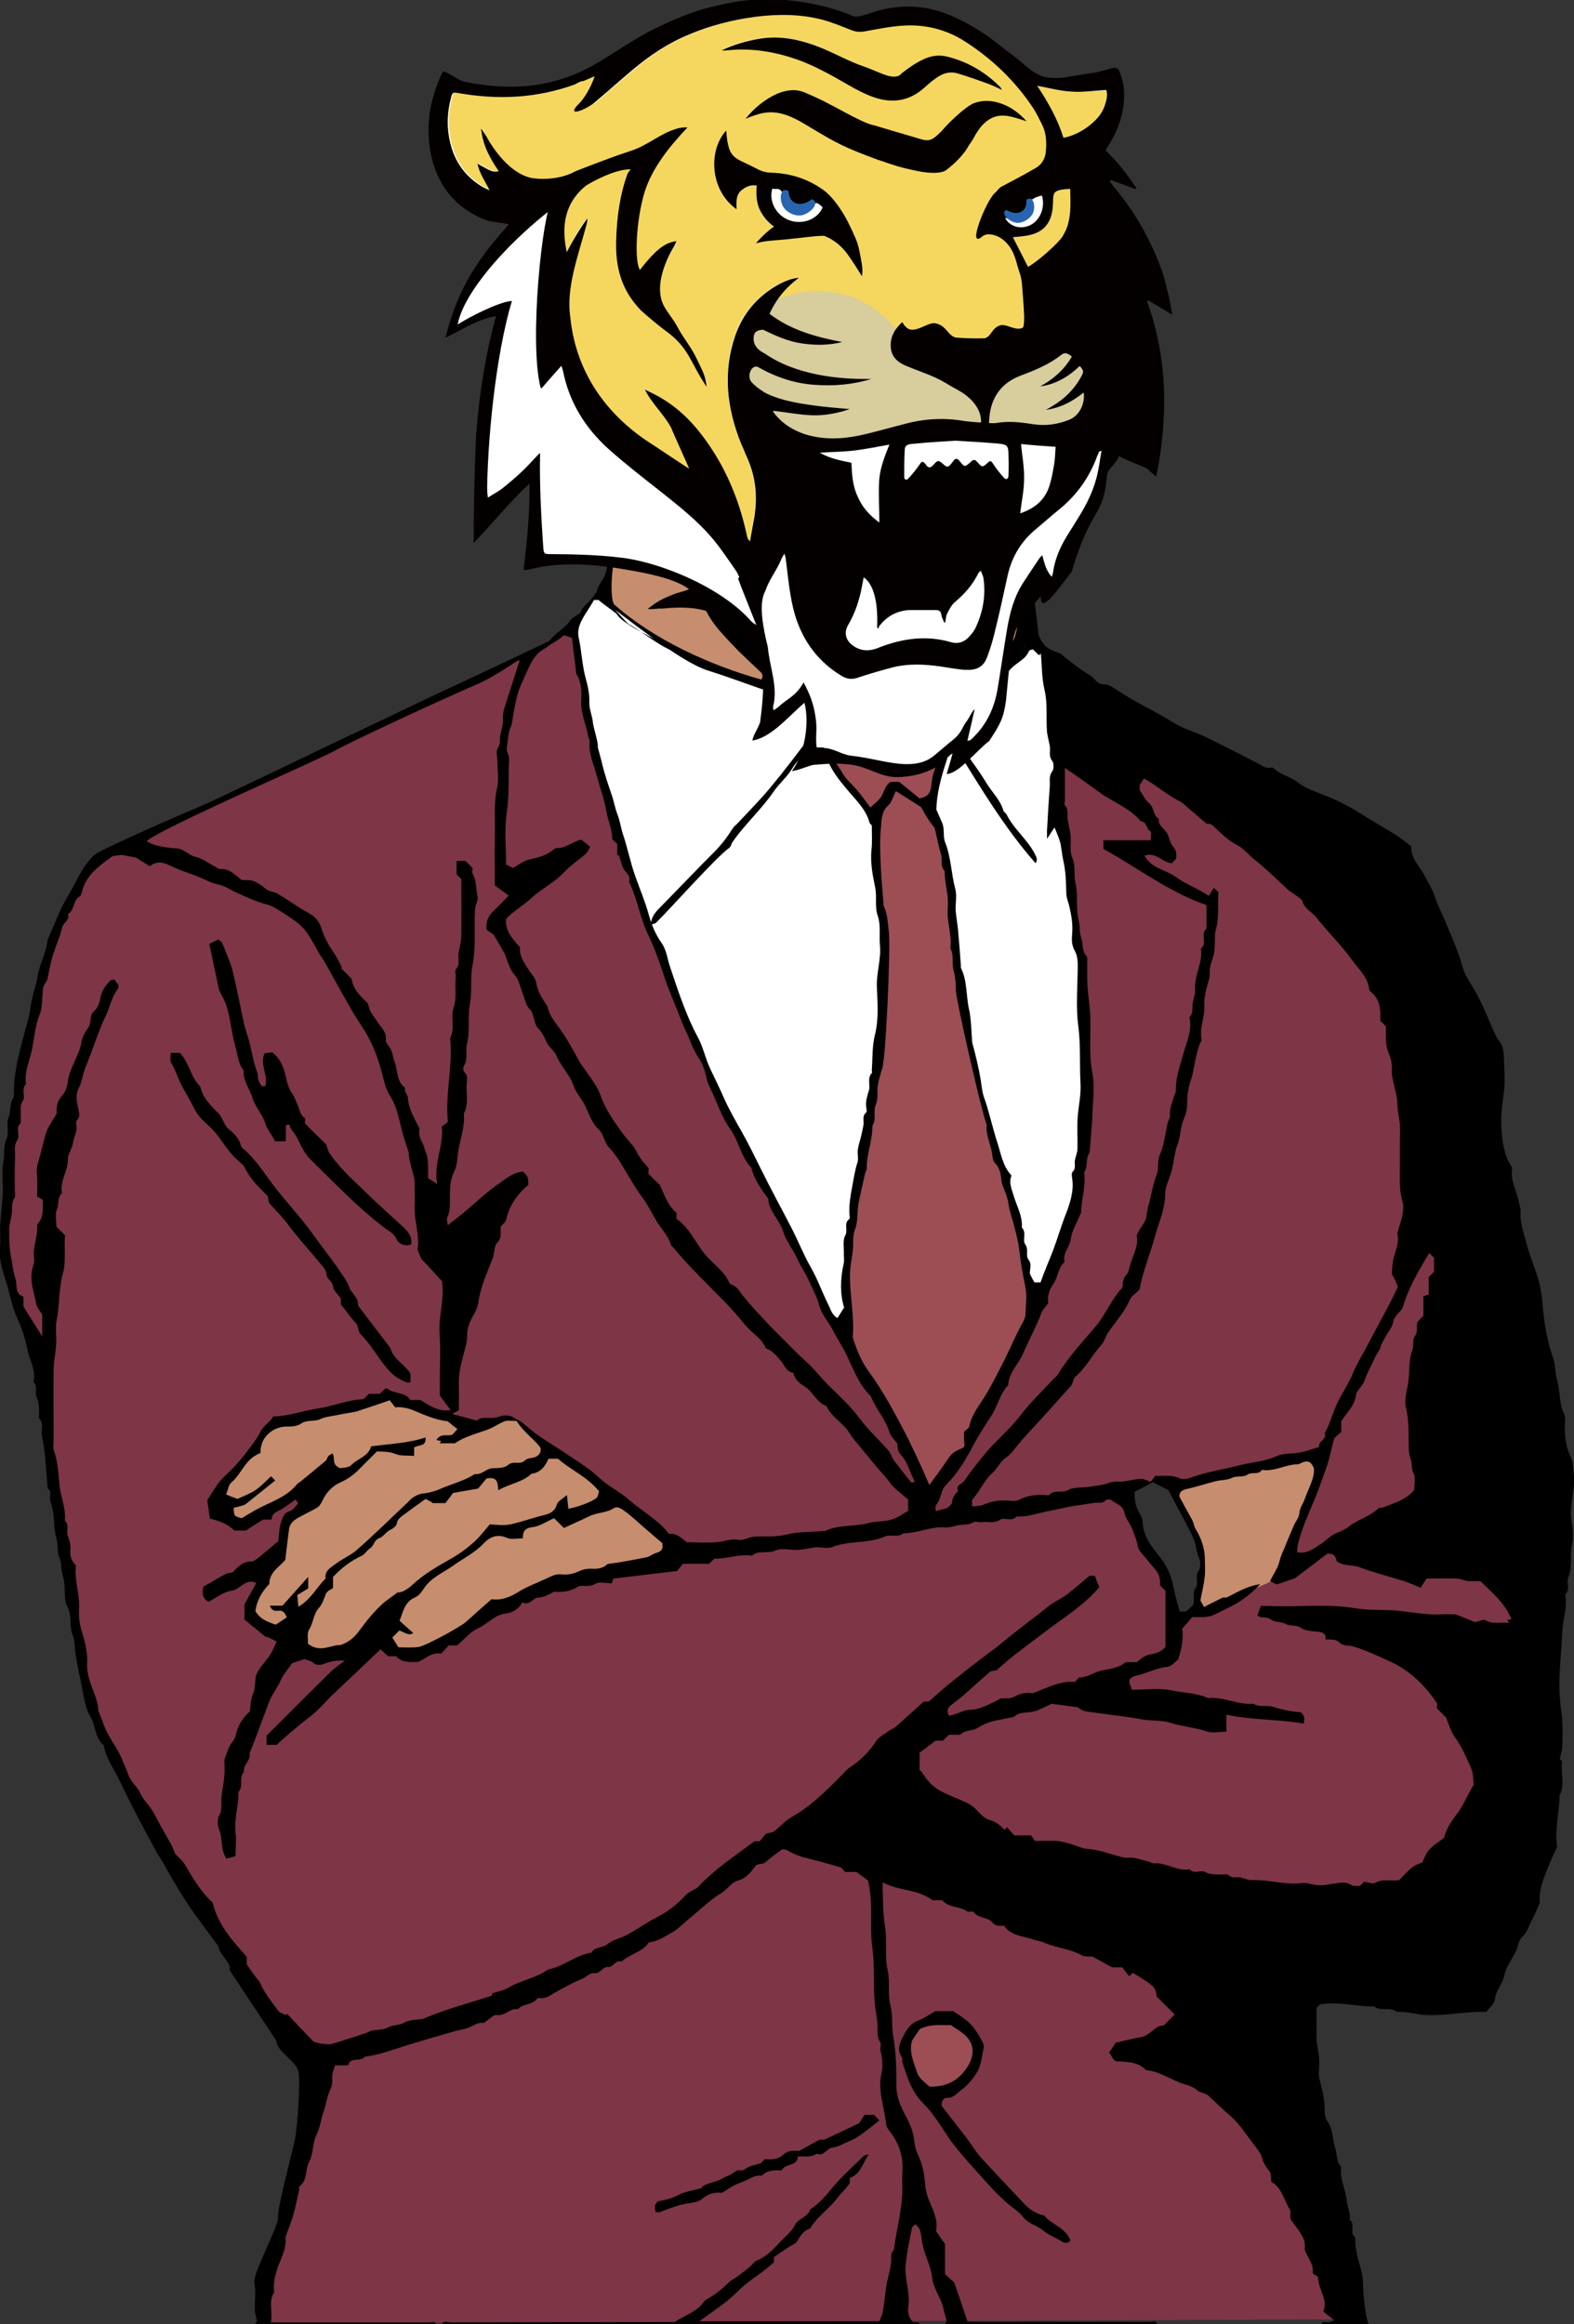 <?xml version="1.0" encoding="utf-8"?>
<!-- Generator: Adobe Illustrator 26.2.1, SVG Export Plug-In . SVG Version: 6.00 Build 0)  -->
<svg version="1.1" id="レイヤー_1" xmlns="http://www.w3.org/2000/svg" xmlns:xlink="http://www.w3.org/1999/xlink" x="0px"
	 y="0px" viewBox="0 0 563.3 831.7" style="enable-background:new 0 0 563.3 831.7;" xml:space="preserve">
<rect x="0" y="0" width="563.3" height="831.7" fill="#333333" stroke="none"/>
<style type="text/css">
	.st0{fill:#FFFFFF;}
	.st1{fill:#7E3546;}
	.st2{fill:#9C4E54;}
	.st3{fill:#C68D6E;}
	.st4{fill:#F5D75F;}
	.st5{fill:#D8CD9C;}
	.st6{fill:#040000;}
	.st7{fill:#FFFFFF;stroke:#040000;stroke-miterlimit:10;}
	.st8{fill:#2965AF;}
</style>
<path class="st0" d="M214.2,212.5c-1,1-5.9,7.9-8.1,10.8c-2.2,3,0.5,8.4,0.8,10.8c0.3,2.4,2.8,17.6,3.4,21.2s5.8,29.2,7.5,33
	c1.8,3.8,10.2,33,11.8,36.9c1.6,3.8,10,26.9,12.2,31.4c2.2,4.6,20.2,44.3,22.9,50.5c2.7,6.2,20.1,38.4,23.3,44.9
	c3.2,6.5,7.7,18,9.4,20.4c1.8,2.4,24.5,40.4,26,44.3s9.4,20.7,9.4,20.7s4.1-7.7,5.9-9.8c1.8-2.1,9.8-12.9,11.4-16.8
	s11.8-22.4,13.2-27s10.2-20.8,13.5-29.7c3.2-8.9,6.2-21.2,8.6-29.5c2.4-8.3,3.8-29.5,3.8-36s-0.6-15.6-1.5-27.1
	c-0.9-11.5-1.6-19.6-1.9-23.9s-3.4-26.3-3.4-29.8s-4.7-16.5-4.3-23.2c0.4-6.6-0.6-20.8-0.6-26.6c0-5.8-3-20.4-2.8-22.2
	s-2.3-5.4-6.3-5.4s-7.4,1.7-8.1,4.5s-3.5,13.4-3.5,16.2s-6,13.6-8.3,16.4c-2.3,2.8-4.4-1.2-4.9-1c-0.4,0.1-6.6,4-7.4,4.7
	s-8,4.9-13.4,4.9c-5.5,0-21.4-4.3-24.6-5s-7.2-0.1-7.5-1.4s0-9-0.1-11.5c-0.1-2.5-2.2-8.3-2.4-9c-0.1-0.6-8.7-3-11.3-3.2
	c-2.6-0.2-17.8-4.6-20.9-5.9c-3-1.3-18-9.5-19.7-10.7c-1.7-1.2-11.3-7.8-13.2-9.5s-5.9-5.3-6.8-5.9
	C215.6,213.4,214.2,212.5,214.2,212.5z"/>
<path class="st1" d="M555.7,563.8c-0.6-14.2-13-106.8-20.1-129.8s-6.5-62.6-18.3-82c-11.8-19.5-34.8-59.6-53.1-66.1
	c-18.3-6.5-79.1-40.1-79.1-40.1s-10.3-13-10.3-10s4.4,35.7,4.4,38.7s1.2,26,2.1,28.9s4.4,33.6,4.7,35.7c0.3,2.1,1.5,21.5,2.1,25.7
	c0.6,4.1,0.6,45.1-0.9,53.7s-12.7,43.4-18.9,56.4s-20.1,41.9-24.5,47.2s-10,14.2-10.9,15.3c-0.9,1.2-3-3.8-3.5-5.6
	c-0.6-1.8-5.2-14.9-8.2-20.4c-3-5.5-23.6-38.8-25.6-42.9s-20.5-40.1-22-44.1c-1.6-3.9-15.1-28.3-17.3-34.2
	c-2.2-5.9-16.5-42.9-20.1-50.4c-3.5-7.5-12.4-35.2-14.8-41.9c-2.4-6.7-9-28.1-9.2-32.1c-0.2-3.9-2.2-18.3-3.5-22.8
	c-1.4-4.5-1.8-10.6-2.4-13.6c-0.6-3-3.5-4.1-4.5-3.5s-4.3,3.9-7,5.4c-3.5,1.9-6.8,2.1-12.7,5c-5.9,3-51.9,26-59.3,29.2
	c-7.4,3.2-52.8,25.1-59,27.4c-6.2,2.4-24.2,10.6-27.4,13.3c-3.2,2.7-9.7,10.9-11.8,16.8s-6.8,17.4-9.1,26s-9.1,40.7-10.6,54.3
	s-3.2,36.9-3.2,41.6s1.5,15.9,4.7,22.7s8,18.3,8.3,23.3s6.5,45.4,7.1,54.3s7.1,49,8.3,54.9s10.3,31.3,15.3,39s28.3,46,31.6,50.8
	c3.2,4.7,5,12.5,9.7,16.8s14,16.5,16.1,18.9s13.4,7.9,13.4,9.8c0,2-2,10.2-3.5,16.5c-1.6,6.3-18.1,61.8-17.7,65.7
	s-0.4,13.8-0.4,13.8l390.5-1.4c0,0-43.7-119.2-33.6-125.7c10-6.5,47.8-7.7,54.3-11.2s21.2-31.3,26.6-43.1
	C537.4,638.2,556.3,578,555.7,563.8z M239.5,555.7c-0.4,2.6-4.3,4.5-8.3,5.1c-3.9,0.6-29.1,5.5-33.8,6.3s-17.1,7.1-19.9,8.9
	c-2.8,1.8-12.6,7.7-14.8,9.6s-14.8,6.3-16.1,6.7c-1.4,0.4-6.3-1.6-7.9-2.4c-1.6-0.8-1-10-0.6-10.8s-8.7,8.5-11.8,10.6
	c-3.1,2.2-13.2,2.4-16.1,1.6s-7.1-6.7-10-6.5s-8.9-3.9-10.8-5.5c-2-1.6,2-7.5,2.2-8.5s4.5-9.8,7.7-11.8c3.1-2,2-9.8,2.2-11
	s2.4-4.9,4.7-6.7s5.1-8.7,4.9-9.8c-0.2-1.2-6.5,3.5-9,5.3c-2.6,1.8-13.8,7.7-14.6,8.5c-0.8,0.8-3.7,0-6.5-1.2s-3.1-6.5-3.1-8.9
	s6.7-7.5,9.2-12c1.2-2.1,4.9-7.3,7.5-10.8s4-3.2,5.9-4.1s18.1-3.5,20.8-4s15.9-4.3,18.2-4.3s7.4,2.8,10.2,3.8
	c2.9,1.1,14.3,4,15.3,4.8s8.8-0.4,12.2-1.3s6.3-0.2,8.5,1.2c2.2,1.4,3.7,4.3,6.7,6.7s13,8.7,17.1,11.6s25.6,19.7,26.8,20.9
	C237.4,548.9,239.9,553.2,239.5,555.7z M348.9,738.3c-2.4,3.1-5.5,9.4-8.3,10.4s-6.5,2.2-9,0c-2.6-2.2-4.9-4.9-5.5-8.5
	c-0.6-3.5-2.2-8.1-0.4-11.2s4.9-5.3,6.3-5.9c4.6-2,11,0.4,13.4,2.6C347.7,727.9,351.3,735.2,348.9,738.3z M427.6,574.8
	c0,0.9-1.6,1.9-2.5,2.5s-2.7,0.8-3,0.2c-0.4-0.6-1.8-5.3-2.4-7.8s-2-8.5-3.9-10.5c-2-2.1-4.5-5.5-5.7-8.3s-2.3-7.2-2.8-8.6
	c-0.5-1.4-2.3-6.2-2-7.6c0.3-1.4,2.2-2.9,2.9-3c2-0.3,5.3-2.2,6.2-2.5c0.9-0.3,4.5,1.4,5,2.8c0.5,1.4,4.7,10.9,5.2,11.7s3.5,8,4,9.4
	c0.5,1.5,1.7,7.4,1.3,8.9c-0.4,1.5-1.1,6.5-1.6,7.4S427.6,573.9,427.6,574.8z"/>
<path class="st2" d="M334.3,723.2c-2.1,0.1-6.5,1.8-7.7,3.4s-2.4,5.5-2.1,7.5c0.3,2.1,1.5,10.9,3.7,12.4s5.3,3.4,7.5,2.5
	s8.4-3.1,10.2-5.3c1.8-2.2,3.8-5.5,3.7-8.7c-0.1-3.2-3.3-7.4-4.3-9.2C344.4,723.9,337.4,723,334.3,723.2z"/>
<path class="st2" d="M296.1,255.2c-1.3,1-3.3,5.1-3.3,6.9c0,1.8,1.3,5,1.9,5.6s3.3,6,5.2,8.7c1.9,2.7,6.8,8.4,8.8,10.9
	c2,2.6,5,5,5,7.3s0,14.4,0.7,17c0.7,2.7,0.9,12.6,1.5,15.7s0.9,15,0.8,18.6c-0.1,3.5,0.2,14.2-0.6,19c-0.8,4.8-1.5,14.4-2,17.1
	c-0.5,2.8-5,27.7-5.5,31.5c-0.5,3.7-3.6,24.6-3.9,27.3c-0.3,2.8-2.1,19.4-1.7,22.8s-0.4,9.2-0.3,11.4c0.1,2.2,2.5,10.1,3.8,12.7
	s15,23.6,15.9,26.4c0.9,2.8,8.4,17.3,8.6,19s3.9,0.5,4.8-1.2s6-8.4,6.7-9.5s7-9.4,7.7-11.6c0.7-2.2,12-23.6,13.2-27s6-13.2,6.6-15.5
	c0.6-2.4-0.5-6.4-0.6-7.6s-1.8-7.4-2.2-10s-2.4-14.6-3.5-17.9c-1.2-3.3-2.7-11.1-4.7-15c-2.1-3.9-4.2-15.4-5.8-19.4
	s-2.9-14.8-3.9-17.1c-1.1-2.4-3.6-13-3.4-15.1c0.2-2.2-1.7-16.4-2.2-18.8s-1.9-17.7-2.1-20.7s-1.5-15.5-2.1-17.4s-2-7.7-2.9-10.9
	c-0.9-3.2-2.7-7.9-2.9-9s-0.1-2.3,0.5-4.3c0.6-2.1,1.3-10.2,2.6-12.8s3.3-6.6,3.7-8.8c0.4-2.2-1.1-6.9-1.4-8.9s-1.8-4.1-4.4-3.7
	s-15.1,3.9-17.5,4s-7.2,1-10.1,0.7c-3-0.3-7.4-0.8-8.3-0.6C297.9,255,296.6,254.8,296.1,255.2z"/>
<path class="st3" d="M96.4,510.8c-2.3,0.8-4.4,4.6-4.7,5.9s-3.4,4.1-4.4,5.3s-10.3,13-9.9,15c0.4,2.1,3.5,6.2,4.4,6.8
	s5.1,2.3,6.3,1.6c3.5-1.9,8.1-4.6,13.9-8.7c5.9-4,12.3-8.6,11.9-6.8s-4.4,9.4-5.9,10s-5.8,6-6.6,8c-0.8,2-3.1,9.7-4,10.9
	s-6.3,10.5-6.9,12.4s-1.9,5.9,0.4,8s8.7,6.1,9.3,5.6c0.7-0.5,6.7-1.4,6.7,0.6s0.1,4.6,3.3,5.9c3.2,1.2,13.8,0.6,14.6-0.2
	c0.7-0.9,6.2-7.2,9.1-9c3-1.8,4.3-2.1,3.8,0.4s-0.2,7.3,1,7.4s5.2,1.7,6.5,2s10.6-1.9,12.1-3.1s15.5-10.3,16.5-11.1
	c1-0.7,10.2-6.3,13.9-7.5s17.3-5.8,23.9-6.6c6.6-0.9,24.2-3.2,25.7-4.4s2.7-3.2,2.2-5.8c-0.4-2.5-15.3-13.9-18.3-16.7
	s-15-12-19.5-15.2s-13.6-9.4-14.5-10.5c-0.9-1-1.9-3.5-5-3.6s-12.1,1.9-13.6,1.7c-1.5-0.2-10.5-2.2-12-2.7s-12.6-4.5-13.8-4.9
	s-4.2-2.4-5.2-1.9c-1,0.4-10.6,3.5-13.2,4.2s-15.5,1.9-17.3,2.7C105.5,507.2,97.2,510.5,96.4,510.8z"/>
<path class="st3" d="M469.9,533.9c-1.5,2.2-8.1,20.7-8.7,22s-4.9,9.1-5.8,9.7s-9.1,4.1-10.9,5s-14.2,6.5-15.2,6.2s-0.9-3.5-0.4-5.6
	s1.6-10,1.6-12.1s-2.1-9.6-4.1-13.1c-2.1-3.5-4.3-7.4-5-9.6c-0.7-2.2-1.6-4.4,1.3-5.2c3.1-0.8,25.1-6.2,32.3-7.8
	c7.2-1.6,18.4-3.5,18.3-2.5C473.2,521.9,471.4,531.6,469.9,533.9z"/>
<path class="st3" d="M215.7,174.3c-1.3,0,1.2,11.6,1.6,14.4s0.4,9.8,1.6,11.4c1.2,1.6-1.7,15.5-0.5,16.5s11.5,9,15.6,11
	s13.3,8.7,17.7,11.1c4.5,2.5,12.1,4.1,15.6,4.7c3.1,0.5,9.5,3,11.1,3.7s4.7,1.5,5.9,1.7c1.2,0.2,4.3,1.4,6.1,1.6
	c1.8,0.2,3.7,2.8,4.7,3.1c1,0.4,5.5,0.8,6.9,1s2.6-0.1,5.1,0.1c2.6,0.2,11.6,0.5,14-0.5s15.7-3.5,19.1-4.9c3.4-1.5,7.7-3.1,10.4-4.5
	s10.8-7.5,13.8-9.8s6.1-1,5.3-6.1c-0.8-5.1-1.2-35.4-1.2-37c0-1.6,0.2-12.4,0-14.2s-56.5-7.5-68.7-7.1
	C287.7,171,217.9,174.3,215.7,174.3z"/>
<path d="M371.7,227.3c2.4,5.5,4.7,5.2,7.8,6.6c3,2.3,6.5,5.4,10.5,7.7c1.7,1,2.5,3.3,5.2,3.3c1.7,0,3.4,1.3,5,2.3
	c6.2,4.2,13.1,7.2,19.4,11.2c3.6,2.3,7.9,3.5,11.8,5.3c6.4,3.1,12.7,6.4,19,9.6c1.4,0.7,2.6,1.8,4.4,1.4c0.4-0.1,1,0.1,1.3,0.4
	c2.3,2.3,5.6,2.7,8.1,4.7c2.9,2.3,6.4,3.4,9.6,4.7c4.4,1.7,8.5,3.8,12.4,6.2c4.3,2.7,8.8,5.3,13.2,8c1.9,1.2,3.6,2.6,5.7,4.2
	c-0.4,4.3,3.2,7.2,5,11c1.1,2.2,2.5,4.2,3.3,6.7c0.8,2.8,2.3,5.4,3.4,8.1c2.3,5.7,5,11.3,6.6,17.3c0.6,2.3,2,4.5,3.3,6.6
	c3.1,5,5.3,10.5,7.6,15.8c0.6,1.3,1.1,2.6,1.9,3.7c1.4,1.7,1.9,3.6,2,5.7c0.1,4.7,0.6,9.4-0.1,14c-0.6,3.9-1,7.7-0.8,11.6
	c0.2,3.6,0.6,7.2,1.9,10.7c0.4,1.2,1.1,2.2,2,3.9c-0.9,4.1,1.7,8.3,2.5,12.8c0.2,0.9,0.6,1.9,0.5,2.8c-0.3,4.2,1.3,8.1,2.3,12.1
	c1.2,4.6,3.3,9,4.4,13.6c0.6,2.6,1,5.3,1.2,8c0.5,6.5,1.7,12.8,3.8,18.9c0.8,2.4,0.6,5.1,1.3,7.5c1.2,4.1,0.7,8.5,2.6,12.4
	c0.4,0.8,0.4,1.9,0.3,2.9c-0.3,4.4,0.2,8.7,2.1,12.6c0.9,1.9,0.7,3.7,1,5.6c0.8,6-1.9,11.8-0.7,17.9c0.5,2.5,0.6,5.1,0.1,7.5
	c-0.9,4.2,0.3,8-1.3,11.8c-0.8,1.9,0.8,4.3-1.1,6.1c-0.1,0.1,0,0.3,0,0.5c0.7,4.4-0.9,8.7-1.1,13.1c-0.3,7.7-1.4,15.4-0.9,23.1
	c0.2,3,0.8,6.1,0.9,9.1c0.2,3,0.1,6,0,9c0,1.2-0.5,2.4-0.9,4.2c0.1,0.1,0.9,0.6,0.8,1c-0.5,4,1.2,8.2-0.9,12.1c-0.1,0.3,0,0.7,0,1
	c-0.2,5.9-1.8,11.7-0.8,17.2c-2.8,6.2-7.1,15-6.2,20.1c-1,2.3-1.9,4.5-3,6.5c-1.1,1.9-1.4,4.1-3.3,5.7c-1.3,1.1-1.4,3.3-2.2,5
	c-1.4,2.9-3.6,5.7-4.2,8.7c-0.6,3.2-3.1,5.4-3.4,8.7c-0.2,1.6-2.1,3.1-3.1,4.5c-7.4-0.3-14.3,1.4-21.4,1.1c-3.6-0.1-7-1.4-10.6-1.1
	c-2.4-2-5.7-0.1-8.2-2c-6.4,0.1-12.7-1.9-19.3-0.7c-0.2,0.2-0.7,0.7-1.2,1.2c0,3.8-0.1,7.6,0,11.4c0.1,2.4,0.8,4.7,0.9,7.1
	c0.2,2.3-0.4,4.8,0.1,7c1.1,3.9,1.9,7.7,1.9,11.7c0,1.2,0.3,2.6,1,3.5c2.1,3,1.7,6.6,2.8,9.8c0.7,2,0.3,4.4,1.9,6.2
	c0.1,0.1,0.2,0.3,0.2,0.4c-0.6,4.3,1.7,8,2,12.2c0.2,2.2,1.5,4.3,1,6.6c2.3,1.5-0.3,4.6,2,6.2c-0.1,4,1,7.9,2.1,11.6
	c0.9,3.1,0.6,6.1,0.9,9.1c0.4,3.6,0.6,7.2,1.9,10.7c-5.7,0-11.3,0-17,0c0.4-1.9,1.9-0.6,2.8-1c0.4-0.2,0.8-0.3,1.9-0.6
	c-1.5-1.2-2.7-2.1-4-3.2c1.8-4.3-1.8-7.7-1.9-12.4c-0.3-0.2-1.2-0.8-1.9-1.2c0.4-3.4-1.7-5.5-2.9-8.6c0.8-4.2-2.6-7.1-5.1-11v-2.9
	c-2.4-4.1-3.2-8.4-6.8-10.3c-0.2-1.5,0-2.8-0.6-3.6c-1.1-1.5-2.2-2.9-2.7-4.9c-0.4-1.7-1.8-3.3-2.9-4.8c-2.9-3.7-5.4-7.8-8.9-10.7
	c-3-2.5-5.7-5.4-8-7.3c-1.7-0.7-2.7-0.8-3.3-1.4c-1.4-1.2-2.9-1.7-4.6-2.2c-4.7-1.4-8.8-4.7-13.9-5.1c-2.7-2.9-6.3-2.9-9.6-3.1
	c-2.5,0.2-2.4-2.2-3.6-3.1c0.8-1.2,1.6-2.4,2.4-3.6c3-0.7,6-1.5,9.1-2c3.3-0.6,5.1-4.4,8-4.1c1.7-1.7,2.9-2.9,4-4
	c-2.2-2.2-4.6-4.6-6.4-6.4c-0.6-3.6-0.6-3.6-8.5-8.5c-0.4,0.3-0.7,0.6-1.4,1.2c-0.9-1.1-1.8-2.3-2.5-3.2h-3.7
	c-2.6-1.4-4.6-2.6-6.9-3.8c-1.1-0.1-2.7,0.1-3.9-0.5c-4.3-2.4-9.2-2.6-13.6-4.6c-1.1-0.5-2.4-0.6-3.6-1c-3.8-1.3-8.2-1.4-10.5-4.9
	c-1.7-0.2-3,0.3-4.1-1.1c-1.7-2.2-5.2-1.5-6.9-3.9c-0.3-0.4-1.8,0.2-2.3-0.2c-2.7-2-6.6-1.2-8.9-4h-3.5c-5.3-4.1-12-3.2-17.8-6.4
	c0,1.2,0,1.8,0,2.4c0.1,4.4,0.1,8.7,0.8,13.1c0.9,5.2-0.2,10.7,1,16.1c0.9,4-0.1,8.3,1,12.6c0.9,3.5,0.3,7.3,1,11.1
	c1,5.7,1.1,11.7,1.1,17.5c0,4.3,1.8,8,3.7,11.5c1.2,2.3,2.1,4.5,2.5,7c0.3,2,0.5,4.1,1.4,5.9c1.7,3.5,2.4,7.1,2.7,10.9
	c0.2,2.3,0.8,4.5,1.8,6.7c1.4,3.2,2.8,6.4,2.1,10c1.1,1.6,2,3,3.2,4.6v10.8c1.3,1.2,2.6,2.4,3.3,3c1.8,5.2,3.3,9.6,4.8,14.1
	c11.6,0,23.1,0,34.5,0c10.3,0,20.7,0,31,0c0.8,0,2.1-0.7,2.3,1c-25.3,0-50.7,0-76,0c0.3-0.5,0.6-1,0.7-1.2c-0.4-1.8-0.9-3.2-1.2-4.7
	c-0.8-3.8-3.5-6.8-4-10.9c-0.3-3-1.6-5.9-2.6-8.9c-0.5-1.5-0.9-3-1.1-4.6c-0.3-1.9-0.3-4.4-2.4-5.6c-0.5,0.5-1,0.8-1.1,1.2
	c-0.9,4.5-1.9,9-2.3,13.5c-0.4,4.9,1.7,9.6,1,14.6c-0.3,2.1,0,4.1,1.7,5.7c0.8,0.3,2.1-0.7,2.3,1c-57,0-114,0-171,0
	c0.6-1.9,2.2-0.9,3.3-0.9c25.2-0.1,50.3-0.1,75.5-0.1c1.6,0,3.3,0,4.6,0c3.6-2.6,7.9-3.6,10.4-7.3c0.2-0.3,0.6-0.6,0.9-0.8
	c3.1-1.7,5.7-3.8,8.2-6.3c0.8-0.7,1.9-1.2,2.7-1.8c1.5-1.1,3.1-2.3,4.5-3.5c0.9-0.7,1.6-1.9,2.6-2.3c3.6-1.5,6.1-4.2,8.6-6.9
	c1.8-1.9,3.9-3.4,5.1-5.9c1.1-2.3,4.7-2.8,5.5-5.6c3.1-2,5.5-4.7,7.8-7.6c3.4-4.1,7.4-7.6,11.2-11.4c0.4-0.4,1.3-0.4,1.9-0.6
	c-2.2,3.1-2.9,7.1-6.8,8.4v1.9c-1.3,1.9-3,3.4-4.4,5.2c-2.9,3.9-7.2,6.7-9.8,11c-2.3,0.7-3.4,2.5-4.6,4.5c-0.5,0.9-1.7,1.3-2.7,1.9
	c-1.8,1.2-3.6,2.4-5.6,3.8v1.8c-4,3.9-9.1,6.5-13.1,10.6c-3.8,3.9-8.6,6.8-13.6,10.6h64.4c0.4-1.1,1-2.1,1.2-3.2
	c0.8-4.2,0.9-8.5,2-12.7c0.4-1.7,0.8-3.4,1-5.1c0.2-1.6-0.4-3.3,1-4.6c1-7.9,3.4-15.6,3-23.7c-0.1-1.5,0-3,0.1-4.5
	c0.3-5.3-1.3-10-4.5-14.1c-0.7-0.8-1.3-1.9-1.4-2.9c-0.6-6-3.1-11.8-1.6-18.1c0.6-2.7,0.2-5.4-0.4-8.1c-0.2-0.9,0.4-2.2-0.1-2.9
	c-1.5-2.3-0.7-4.7-1-7.1c-0.3-2.5-0.8-5-1-7.6c-0.5-6.4,0.1-12.7-0.8-19.1c-1.1-7.7,0.5-15.7-1.6-24.1c-1-0.8-2.6-1.9-4.1-3h-4.1
	c-0.5-0.6-1-1.5-1.7-1.7c-4-1.2-8.1-2.3-12.1-3.3c-1.8-0.4-4.7-1.4-6.9-2.8c-0.5-0.3-1.2-0.3-1.8-0.3c-2,1.5-4,2.8-5.8,4.5
	c-1.1,1.1-2.8,0.2-3.9,1.7c-1.5,2-3.3,4.2-5.9,4.9c-2.7,0.8-3.9,3.2-6.1,4.5c-4.1,2.5-7.6,6-11.3,9c-2,1.6-3.8,3.6-6,4.9
	c-2.7,1.5-5.2,3.4-8.7,3.8c-2.2,3.5-6.8,4.1-9.8,6.9c-2.2-0.8-2.9,2.1-4.7,1.9c-2.2-0.2-2.8,2.6-5.2,2.2c-1.4-0.2-2.9,1.6-4.5,2.2
	c-3.2,1.3-6.1,2.9-9.1,4.6c-1.7,0.9-3.4,2.5-5.7,2.1c-0.4-0.1-1,0.1-1.2,0.5c-1.7,2.1-4.9,1.4-6.6,3.5c-2.9-0.5-4.7,2.6-7.7,2.1
	c-0.9-0.2-2.1,1.1-3.2,1.8c-0.5,0.3-1.1,1.1-1.5,1c-2.1-0.2-3.6,1-5.3,1.7s-3.6,0.8-5.4,1.4c-5.7,1.6-11.3,3.3-16.9,5
	c-4.9,1.5-9.7,3.4-14.8,4c-1.6,2.1-5.2-0.2-6,3.1h-4.7c-0.3,1-0.7,2-0.9,3c-0.4,1.7,0.3,3.4-0.6,5.2c-1.3,2.6-1.6,5.6-2.6,8.4
	c-1,2.8-1.2,5.7-2.6,8.4c-1.4,2.9-1,6.6-2.5,9.4c-1.6,2.9-0.5,6.8-3.6,9c-0.2,0.1,0,0.7,0,1c-0.7,2.9-1.2,5.8-2,8.7
	c-0.7,2.5-1.7,4.9-2.9,8.3c0.2,1.6-0.1,4.1-1.1,6.6c-1.6,4.1-3.5,8.1-3,12.8c0,0.2,0.1,0.4,0,0.5c-2.2,3.4-0.3,7-1.2,10.7
	c7.6,0,14.8,0,21.9,0c11.7,0,23.3,0,35,0c0.8,0,2.1-0.7,2.3,1c-21.7,0-43.3,0-65,0c0.3-0.5,0.6-1.1,0.9-1.5
	c-0.3-1.4-0.8-2.8-0.8-4.2c-0.1-3.2,0.5-6.5-0.2-9.5c-0.7-3.1,8.9-20.5,8.5-23.5c-0.4-2.9,5.8-25.8,6.2-28.6
	c0.9-5.9,1.7-18.2,1.2-23c-0.5-4.2-7.7-7.3-8-11.5l-16.8-25.4c1.1-2.1-3.9-5.7-3.9-8.4c-2.7-3.7-5.5-7.4-8.2-11.1
	c-4.4-6.1-8.2-12.6-11.8-19.1c-0.6-1.1-1.4-2.1-2-3.2c-4.5-8.3-9-16.6-13-25.1c-2.1-4.5-5.2-8.5-6.1-13.5c-3.2-2.5-2.7-6.8-4.7-10.1
	c-1.8-2.9-2.3-6.8-3-10.2c-0.8-4.2-1.8-8.4-2.4-12.6c-0.3-2.2-0.2-4.6-1-6.5c-0.9-2.3-0.6-4.4-0.9-6.6c-0.1-1.2-0.5-2.5-1-3.6
	c-1.2-2.5-0.8-5-1-7.6c-0.1-1.7-0.6-3.4-1-5.1c-0.3-1.5,0-3-0.8-4.7c-0.9-2-0.4-4.6-1.1-7c-0.9-3-0.7-6.4-1.2-9.5
	c-0.2-1.4-0.7-2.7-1-4.1c-0.3-1.4,0.6-3-0.8-4.2c-0.2-0.1-0.1-0.6-0.2-0.9c-0.3-3.9-0.6-7.9-1-11.8c-0.2-2.1-0.6-4.2-1-6.3
	c-0.4-2,0.9-4.3-1-6.1c-0.2-0.2,0-1,0-1.5c0-2.1,0-4.1-0.9-6.1c-0.7-1.7,0.5-3.9-1.1-5.5c1-4.2-1.5-7.8-2.2-11.6
	c-0.7-3.8-2-7.7-3.7-11.4c-1.6-3.5-2.4-7.4-3.4-11.1c-1.3-4.6-3.2-9-2.7-13.9c0.3-2.8-0.1-5.7,0.1-8.5c0.2-3.7,0.8-7.4,0.9-11.1
	c0.2-3.7-0.5-7.4,0.2-11c0.5-2.7,0-5.7,1-8c1.3-2.8-0.1-5.7,0.9-8.1c0.9-2.2,0.3-4.8,1.6-6.8c0.3-0.5,0.3-1.2,0.3-1.9
	c-0.1-7.7,2.1-15,4-22.3c0.7-2.7,1.6-5.4,1.9-8.2c0.5-3.9,2-7.6,2.6-11.4c0.7-4.4,3.1-8.2,3.5-12.6c0-0.4,0.3-0.9,0.5-1.3
	c2.2-4.9,4-10.1,6.8-14.6c3.1-5.1,5.1-10.9,9.7-14.9c1.6-1.6,32.6-15.2,37.4-17.1c4.7-1.9,47.5-22.6,53.7-25.5s32-15.3,34.1-16.2
	s29-13.6,37.4-17.6c2.1-2.9,5.6-4.5,7.7-7.6c0.8-1.2,3.1-1.7,3.6-2.9c0.6-1.6,1.7-2.4,2.7-3.4c2.8-2.9,4.6-6.3,6-10
	c0.9-2.4,1.3-5.8-0.1-8c-0.2-3-0.6-10.6-0.9-11.5c0-0.1-0.4-8.3-0.3-8.3c1.4-0.1,0.4,4.4,2.2,4.4c0.5,1,2.4,16.4,2.9,17.5
	c-0.1,0.1-4.5,13.9-4.6,14c1.5,1.4,7.3,8,9.1,9.7c3.3,1.6,11.6,8.3,15.5,9.4c4,1.2,9.3,5.1,12.7,6.4c1.2,0.7,4.6,1.3,7,2.8
	c3.7,0.9,5.2,1.6,8.3,2.3c3.8,0.9,5.5,1.6,5.5,1.6c1.4,0.8,2.7,0.4,3.3,2.1c0.4,1.1,2.4,0.6,4,1.6c1.4,0.1,3.3,0.1,5.2,0.9
	c1.8,0.7,3.6,1.7,5.8,1.4c1.8-0.3,3.6,1.9,5.6,1.8c2.3-0.1,4.9,0.2,7.1,1c5.3,2,10.3,0.7,15.3-1.1c0.4-0.2,15-3,23.4-5
	c2.1-2.8,5.7-2.6,8.2-4.4c2.8-1.9,4.9-4.9,7.8-6.5c3-1.7,4.6-4.7,7.3-6.3c0.4-5.4,0.1-30.9,1.7-30.5 M220.7,219.7
	c-0.9-0.8-5.6-4.1-6.5-5c-0.2,0-0.9,0-1.6,0c-0.4,0.7-0.9,1.5-1.4,2.3c-2.1,3.5-5,6.9-4.1,11.2c1.1,4.9,1.2,10,2.6,14.9
	c0.7,2.5,1.3,5.3,1.2,8s1.1,5,1.3,7.6c0.1,1.4,2.2,8,1.7,8.6c0.6,2.2,1.2,4.3,1.7,6.5c0.9,3.6,2.1,7.1,3.3,10.6
	c0.8,2.3,1.2,4.8,2.1,7.1c0.9,2.3,1.2,4.8,2,7.2c1.6,4.8,2.6,9.9,4.3,14.7c1.6,4.6,3.6,9.2,4.9,14c1,3.6,2.4,7,4.6,10.1
	c1.8,2.5,2.1,6.1,3.2,9.1c2.8,8.3,5.5,16.7,9.7,24.5c1.9,3.5,2.7,7.5,4.4,11.2c1.7,3.6,3.5,7.2,5.1,10.9c1.8,4,4.1,8,6.3,11.9
	c2.5,4.4,4.7,9,7,13.6c3.5,7.1,7.3,14,10.9,21c2.3,4.5,4.2,9.3,6.7,13.7c2.5,4.3,4.1,9,6.3,13.4c0.9,1.7,1.2,3.6,3.3,4.9
	c0.8-1.3,1.7-2.7,2.4-3.8c-1.5-4.7-1.4-10.3-0.2-15.5c0.3-1.1,0.1-2.3,0.1-3.5c0.1-2.3-0.5-5,0.5-6.8c1.1-2-0.7-4.4,1.5-5.9
	c0.2-0.2,0.1-1,0-1.5c-0.2-3.3,0.3-6.4,0.9-9.6c0.6-3.1,1-6.2,2-9.2c0.4-1.4-0.1-3,0.1-4.5c0.2-1.4,0.6-2.7,1-4.1
	c0.4-1.5,0.7-3,1-4.6c0.3-1.5-0.6-3.3,1-4.6c0.3-0.3,0.1-1.3,0-1.9c-0.3-2.1,0.4-4.1,1-6.1c0.5-2-0.7-4.3,1-6.1c0.2-0.2,0-0.6,0-1
	c0.3-4.2,0.1-8.5,1.1-12.6c1.5-5.9,0.9-11.8,0.7-17.6c-0.1-4.9,1.6-9.7,1.1-14.6c-0.3-3.5,0.4-7-0.8-10.6c-1.1-3.1-0.2-6.6-0.9-10.1
	c-0.9-4.3-1.8-8.9-1.3-13.5c0.3-2.8,0.1-5.7,0.1-8.6c-0.2-0.3-0.7-0.6-0.8-1c-1.3-4.8-4.9-8.1-7.9-11.7c-2.7-3.2-5.3-6.4-6.9-10.2
	c-1.1-2.6-2.6-4.8-4.9-6.7c-2.7,3.1-6,5.9-8.1,9.4c-1.9,3.1-4.6,5.2-6.6,8.2c-3.4,4.9-7.7,9.2-11.5,13.8c-1.1,1.3-2.2,2.8-3.2,4.2
	c-0.4,0.6-0.5,1.6-1.1,2c-4.7,3.3-22.1,22.9-26.2,26.8c-0.4,0.4-1,0.4-1.9,0.7c0.2-2.4,1.2-3.9,2.5-5.3c2-2,18.2-18.8,20.3-20.8
	c2.5-2.5,4.6-5.3,6.5-8.3c0.4-0.7,1.1-1.2,1.7-1.8c4-4.3,8.2-8.5,12-13.1c4.9-5.9,9.5-12,14.1-18.1c1.6-2.1,2.6-4.6,4-7
	c-0.6-1.1-1-3.3-1.7-4.5c-3.5-1.1-23-7-26.2-8.8C263.2,241.5,223.5,225.7,220.7,219.7z M93,709.4c1.6,3.8,4.2,6.9,6.6,10.2
	c0.6,0.8,1.8,1,2.8,1.5c0.1-0.2,0.2-0.3,0.3-0.5c3,3.2,6,6.4,9.5,10c0.2,0.1,1.1,0.4,2,0.6c1.6,0.2,3.3,0.6,4.7,0.2
	c4-1.2,7.9-2.5,11.9-3.8c0.7-0.2,1.4-0.7,2.1-0.9c2-0.4,4.3-0.2,6-1.2c1.9-1,3.9-0.6,5.8-1.7c2-1.1,4.6-1,6.6-1.3
	c8.1-3.5,16.4-5.6,24.6-8.3c0.1-0.3,0.3-0.9,0.3-0.9c2.2-0.7,4.1-1,5.6-1.9c4.5-2.8,10-3.4,14.3-6.6c5.6-1,9.9-5.2,15.5-6
	c1.3-2.2,4.1-1.7,5.7-3c1.9-1.6,4.2-2,6.3-3c4-2,7.6-4.8,11.7-6.8c3.7-1.9,7-4.5,9.9-7.6c1.2-1.3,3.1-2.1,4.4-2.9
	c6.1-6.6,13.5-11.4,20.4-16.6c0.5,0,1,0,1.9,0c0.7-0.9,1.7-2.1,2.2-2.7c1.4-0.4,2.4-0.4,2.9-0.8c2.2-1.7,4-3.9,6.4-5.2
	c6.9-3.9,12.3-9.4,17.8-14.9c0.9-0.9,1.8-2.1,2.9-2.8c3.8-2.5,7-5.6,9.5-9.5c1-1.5,2.9-2.4,4.5-3.6c0.7-0.5,1.7-0.8,2.4-1.4
	c3.4-3,6.8-6.1,10.1-9.1c0.8,0,1.4,0,1.8,0c2.4-2.1,4.6-4.1,6.9-6c3.7-3,7.5-6,11.3-8.9c1-0.8,2-1.5,3-2.3c3.7-2.5,7-5.6,10.6-8.3
	c3.6-2.9,7.4-5.6,10.9-8.5c2.1-1.7,4.6-2.7,6.7-4.3c2.8-2.1,5.5-4.5,8.1-6.7c0.7,0,1.2,0,1.9,0c0.5,1.4,1.1,2.8,1.6,4.1
	c-5.6,6.6-12.7,10.8-19.2,15.8c-6,4.6-12.2,8.9-17.5,13.9c-0.9,0.2-1.9,0.2-2.4,0.6c-3.1,2.6-6.1,5.4-9.2,8.1
	c-1.6,1.4-3.2,2.6-4.9,3.9c-1.2,1-1.4,2.1-0.6,3.7c0.9-0.2,1.8-0.4,2.6-0.7c1.5-0.5,2.9-1.3,4.4-1.4c4.2,0,7.5-2.1,11.6-4.1
	c1.4-0.1,3.4,0.3,5.4-0.9c2.2-1.3,4.7-1.1,6.1-1c5.5-2.1,9.9-4.5,15-4c0.7-0.7,1.2-1.6,1.6-1.6c2.9,0,5.2-1.9,8-2.5s5.9-0.8,8.6-3
	c1.1,0,2.6,0,4,0c1.5-1.4,3.1-2.5,4.9-2.8c2.2-0.3,3.9-1.1,5.3-2.6c0-6.8,0-13.5,0-20.1c-0.6-0.6-1.2-1.2-2-2c0.3-2-0.2-3.9-1.6-5.6
	c-1.8-2.1-3.5-4.2-5.3-6.3c-0.7-0.8-0.9-1.5-1.1-2.6c-0.4-1.9-1.2-3.8-1.9-5.7c-0.9-2-2.4-3.8-2.8-5.8c-0.6-2.8-3.1-3.1-4.7-4.5
	c-0.4-0.3-1.6-0.3-1.9,0c-1.2,1.4-2.7,0.8-4.1,1c-2.7,0.4-5.4,0.8-8,1.2c-2.7,0.5-5.5,1.2-8.2,1.7c-3.9,0.7-7.6,2.2-11.7,2
	c-1.7,2-4.4,0.1-6,1.2c-2.1,1.4-4.2,0.5-6.2,0.8c-1.1,0.2-2.6-0.4-3.4,0.1c-1.5,1-3.1,0.7-4.6,0.9c-1.7,0.2-3.4,1-5.1,0.9
	c-5.2-0.5-10,2.1-15.2,2.1c-2,1.6-4.6,0.3-6.5,1.1c-6.1,2.7-12.8,1.4-18.9,3.8c-1.7,0.7-4,0-6,0.1c-2,0.2-4,0.8-6.1,0.9
	c-2.8,0.2-6-0.8-8.4,0.3c-2.8,1.2-5.9-0.3-8.3,1.8c-4.6-0.7-9,1.2-13.5,1.1c-0.6,0.6-1.2,1.2-1.8,1.8c-3,0-6,0-9.4,0
	c-0.7,0.9-1.7,2.1-2.1,2.6c-8.2,1-15.6,1.8-22.8,2.7c-0.3,0.8-0.4,1.2-0.5,1.7c-2.1,0-4.5-0.7-6,0.2c-2,1.2-3.8,0.5-5.7,0.8
	c-0.3,0.1-0.6,0.2-0.8,0.4c-2.7,1.7-5.7,1.8-8.2,1.6c-2.1,1.1-3.7,2-5.7,2.1c-1.9,0.1-3.1,3.1-5.7,1.7c-1.3,2.6-3.6,3.7-5.9,4
	c-4.1,0.5-6.4,3.7-9.9,5.3c-2.8,1.2-5,4-7.5,6.1c-1,0-2,0-3,0c-0.9,1-1.8,2-2.8,3c-3.4-0.7-5.5,1.9-8.2,2.9c-2.9,0.1-5.7,0.4-7.8-2
	c-1,0-2,0-2.9,0c-0.8-0.8-1.7-1.5-2.7-2.5c-6,5.7-11.7,11.1-17.4,16.5c-2.5,2.4-4.7,5.2-7.5,7.3c-4.3,3.4-8.6,6.9-12.3,10.4
	c-1.3,0-2.5,0-3.6,0c0-1.2,0-2.2,0-3.3c7.5-7.5,15.2-15.2,22.9-22.8c1.5-1.5,3.4-2.7,5.1-4c-2.5-0.2-4.8,0.1-6.9,0.9
	c-1.6,0.6-2.9,1-4.5-0.2c-0.8-0.7-2-0.9-3-1.3c-1.6,0.5-3.2,1.1-4.5,1.5c-1.5,2.2-3.1,4-4.1,6.2c-1.1,2.6-3,4.8-4,7.4
	c-2.4,6.2-4.5,12.4-7.1,18.6c0.6,2.6-2.4,4.1-2,6.7c-2,2,0,5.2-2,7.2c0.2,4.9-1.6,9.6-1,14.6c0.3,2.6,0,5.3,0,8.3
	c-1.3,0.4-2.4,0.7-3.3,0.9c-2.2-3.4-1.2-7.1-2.6-10.4c-0.6-1.4-0.7-3.7,0-4.9c1.4-2.4,0.5-4.8,0.9-7.2c0.3-2.4,0.8-4.7,1-7.1
	c0.2-1.8,0-3.7,0-5.5c0-0.6,1.7-5,2.1-5.6c0.7-1.1,1.7-2.1,1.9-3.2c0.7-3.6,2.5-6.5,5.1-8.7c0.3-2.2,0.3-4.4,1.1-6.2
	c0.9-2.1,0.7-4.1,1-6.1c0.2-1.2,0.9-2.3,1.6-3.3c1.1-1.6,2.4-3,3.5-4.6c0.9-1.4,1.5-3,2.4-4.9c-1.5-0.7-2.6-1.3-3.7-1.8
	c0,0.1-0.1,0.2-0.1,0.3c-2.6-2.2-5.2-4.3-7.7-6.3c0-2.2,0-4.2,0-5.5c1.6-2.8,2.8-5.1,4.2-7.6c-3.9-1.9-5.6,2.3-8.7,2.7
	c-3,0.4-5.8,2.7-8.4,4c-2.3-1.4-2.3-3.1-1.8-5.4c2.5-1.4,5.1-3,7.9-4.5c0.7-0.4,1.5-0.4,2.5-0.6c1.8-1.7,3.5-4,6.7-3.9
	c0.8,0,1.7-0.7,2.4-1.2c2.5-2,4.9-4.1,7.3-6.1c0.3-2.5,0.3-4.8,1-6.8c0.6-1.4,0.8-3.4,3.1-3.9c1.2-0.3,2-1.8,3-2.8
	c-0.4-0.6-0.6-0.9-0.9-1.4c-1.5,1.1-3.1,2.2-4.6,3.2c-1.6,1.1-4,1.4-4,4c-1.2,0-2.2,0-3.1,0c-2.1,1.3-4.1,2.6-6.1,3.9
	c-1.4,0-2.9,0-4.2,0c-2.4-2.5-5.4-3.4-8.7-4.3c-0.3-2.3-0.7-4.7-0.9-6.6c1.7-2.5,2.9-4.8,4.5-6.7c1.7-2,3.8-3.7,5.6-5.7
	c1.6-1.8,3.2-3.7,4.6-5.6c1.5-2,3.1-4,4.2-6.3s3.4-3.4,4.7-5.6c5.5-0.1,10.7-2.1,16.1-2.9c5.5-0.8,10.6-3.1,16.2-3.3
	c0.6-0.6,1.2-1.2,1.9-1.9c1.3,0,2.7,0,3.9,0c0.8-0.8,1.4-1.3,2-1.9c0.1-0.1,0.3,0,0.7,0c2.3,2,6.2,1,8.3,4.1c1.4,0,2.8,0,3.6,0
	c3.7,2.4,6.8,4.3,10.8,3.6c-1.4-1.9-2.7-3.5-3.9-5.2c0-1.7,0-3.4,0-5c0-5.8,0.3-11.7-0.1-17.5c-0.4-5.9,1.8-11.7,0.9-18.4
	c-2.3-2.5-5-5.5-7.4-8c-0.6-1.7-1.5-2.9-1.3-4c0.6-5-1.3-9.7-1.1-14.6c0.1-2.7,0-5.3,0-8c0-1,0-2-0.3-2.9c-0.8-3.2-1.9-6.4-1.8-8.5
	c-0.9-2.7-1.4-4.3-1.9-6c-1.5-4.9-2-10-4.9-14.5c-1.6-2.5-2.2-5.8-3-8.7c-1.5-5.6-3.6-10.9-6.8-15.7c-1.7-2.6-3.4-5.2-4.9-8
	c-2.9-5-5.6-10-8.4-15c-0.8-1.4-1.8-2.6-2.5-4c-4.9-8.8-5.1-9.2-14.1-14.9c-1.3-0.8-2.7-1.6-4.2-2c-3.8-1-7.3-2.6-10.8-4.2
	c-2.3-1-4.2-2.5-6.8-3c-2.5-0.5-4.8-1.9-7.3-2.9c-3.2-1.2-6.4-2.2-9.5-3.7c-2.6-1.3-5-2-7.6,0.1c-1.7-1.1-3.3-2.1-4.9-3.1
	c-1.9-0.4-3.9-0.7-5.1-1c-1.7,0.3-3,0.2-3.8,0.8c-4.5,3.3-9.1,6.6-10.5,12.5c-0.1,0.6-0.4,1.4-0.8,1.6c-2.5,1.4-1.7,4.9-4.2,6.3
	c0.8,2.2-1.6,2.9-2,4.7c-1,4.1-2.9,7.8-3.9,11.9c-0.6,2.1-0.9,4.3-1.5,7c-0.3,0.5-0.9,1.4-1.4,2.4c-0.2,0.6-0.1,1.3-0.2,1.9
	c-0.3,2.7-0.1,5.6-1.1,8c-1.6,4-1.9,8.2-2.7,12.3c-0.8,4.2-2.9,8.2-2.2,12.6c-1.8,1.8-0.1,4.4-1.1,6c-1.4,2.1-0.5,4.1-0.8,6.2
	c-0.1,0.6,0.3,1.6-0.1,1.9c-1.9,1.8,0,4.4-1.1,6c-1.4,2.1-0.7,4.2-0.8,6.2c-0.2,4-0.1,8-0.1,12c0,0.8,0.3,1.9-0.1,2.5
	c-1.3,1.8-0.7,3.7-1,5.6c-0.2,1.9-0.9,3.7-0.9,5.6c0,3.4,0,6.7,0.7,10.1c0.5,2.4,0.7,5.2,1.5,7.5c0.8,2.2-0.4,5.5,2.9,6.5
	c0,1.6,0,2.9,0,3.6c2.3,3.7,4.3,6.8,6.7,10.6c0-3.2,0-5.8,0-7.8c-0.9-1.5-1.9-2.5-2.1-3.7c-0.8-4.2-2.5-8.4-1.4-12.7
	c0.3-1.2,0.8-2.5,0.6-3.7c-0.6-4,1.4-7.7,1.1-11.6c0-0.3,0.1-0.7,0.3-0.9c2.1-2.3,1.7-5.1,1.7-8.4c-0.4-0.3-1.3-0.8-2-1.2
	c0-3,0.2-5.7-0.1-8.3c-0.3-2.5,0.8-4.7,1.3-7c0.6-2.4,1.2-4.8,1.9-7.2c0.6-2.3,2.3-4.4,3.9-7.2c-0.2-1.9,0-4.3,1.9-6.4
	c1.1-1.2,1.8-3,2-4.6c0.3-2.9,1.5-5.4,2.6-7.9c0.9-2.1,2-4.3,2.3-6.5c0.4-2.2,1.4-3.8,2.6-5.5c1.1-1.6,0.2-4.3,1.9-5.7
	c1.8-1.5,2.1-3.6,2.5-5.5c0.6-2.4,1.9-4,3.5-5.6c0.2-0.2,0.6-0.1,1.3-0.3c0.4,0.5,0.8,1.1,1.4,1.9c0,0.3,0.2,1,0,1.3
	c-2.3,2.9-2.9,6.5-4.4,9.7c-2.9,6-4.7,12.4-7.3,18.5c-1,2.4-1.2,5.2-2.4,7.5c-1.5,2.9-0.5,5.5,0,8.2c0.2,1,0.4,2.2-0.6,3.2
	c-0.4,0.4-0.4,1.2-0.3,1.8c0.5,2.4-1,4.3-1.2,6.5c-0.1,0.9-0.6,1.8-0.9,2.6c-0.3,1-1,2.1-0.9,3.1c0.1,4.2-3,7.8-2.1,12.2
	c-1.8,1.5-1,3.8-1.8,5.7c-0.8,1.8-0.2,4.2-0.2,6.3c1.1,1.1,2,2,3.1,3.1c-0.5,4.6,0.5,9.2-0.9,14c-0.7,2.5-0.9,5.3-1.2,8
	c-0.2,2.7-0.3,5.4-0.9,8.1c-0.6,2.9,0,6-0.2,9s-0.9,6.1-0.9,9.1c-0.1,8.5,0,17,0,25.5c0,1-0.3,2.1,0,3c1.5,4.1,1.7,8.4,2.1,12.7
	c0.4,4.2,2.4,8.3,1.9,12.7c1.7,1.4,0.5,3.4,1,5.1c0.5,1.7,1.2,3.3,1,5.1c-0.2,2.2,0.2,4.1,2,5.8c-0.7,5.2,1.4,10.2,1.1,15.5
	c-0.2,2.8,0.2,5.8,1.1,8.5c1.1,3.7,2,7.4,1.8,11.2c-0.2,4.1,1.5,7.7,2.8,11.3c0.8,2.2,1.2,4.2,1.2,5.5c0.9,2.3,1.5,3.7,2,5.2
	c1,2.6,2.5,5.1,3.9,7.3c1.1,1.7,2.1,3.6,2.8,5.4c0.7,1.7,1.5,3.4,2.1,5.1c0.9,2.6,3.1,4.1,4.1,6.3c1,2.3,2.7,3.9,4,5.8
	c1.3,1.9,2.3,4.1,3.4,6.1c1.3,2.3,2.6,4.6,3.9,6.9c0.4,0.8,0.7,1.7,1.3,3.1c0.9,1,2.5,2.2,3.5,3.9c2.9,4.9,5.8,9.9,9.9,13.5
	c1.9,8.1,7.1,13.7,12.2,19.4c0,0.9,0,1.9,0,2.7C89.9,705.3,91.4,707.4,93,709.4z M182,508.4c-1.9-0.2-4.7,2.2-7.5,3.2
	c-4.1,1.5-8.3,2.5-11.7,4.9c-2,0-3.7,0-5.5,0c0.2-0.3,0.4-0.5,0.6-0.8c-0.6-0.1-1.3-0.3-1.7-0.4c1.6-2.6,3.9-1.2,5.7-1.9
	c0.5-0.5,1-1.1,1.8-2c-1.3-1-2.3-1.8-3.5-2.8c-4-0.4-8-2.1-12-3.8c-2.2-0.9-4.2-1.4-6.8-1.2c-0.5-0.7-1.1-1.4-1.9-2.5
	c-4,1.4-8,2.7-11.9,4c-2.1,0.5-4.3,0.7-6.5,1.2c-2.1,0.5-4.6,0.6-6.4,1.5c-2.2,1.1-4.7,0.1-6.9,1.6c-1.5,1.1-3.6,1.1-5.5,1.1
	c-2.6,0.1-4.8,1.1-6.7,3c-1.9,2-2.4,4.4-2.4,6.5c-5.5,2-6.7,7.5-10.4,10.5c-1,0.8-1.2,2.8-1.9,4.3c1.7,0.7,2.9,1.2,4.1,1.6
	c2.3-1.1,4.6-1.9,6.5-3.2c2-1.4,3.7-3.2,5.5-4.9c0.4,0.4,0.9,0.9,1.5,1.5c-3.5,2.8-7,5.6-10.5,8.4c-0.5,0.4-1.1,0.5-1.7,0.7
	c-0.9,0.3-1.8,0.4-2.7,0.7c0.2,3,0.2,3,2.9,3.7c1.7-1,3.3-2,4.9-2.9c5.2-2.9,11.2-4.5,15.1-9.5c0.2-0.2,0.5-0.3,0.8-0.5
	c3.1-2.5,6.2-5.1,9.3-7.7c0.4-0.4,0.5-1.1,0.9-1.6c0.3-0.4,0.9-0.6,1.5-1c1.1,1.8-0.5,4.1,2.8,5.3c0.8-0.2,2.9-0.1,3.9-1.1
	c2.3-2.4,6.2-3.1,7.1-6.7c6.5-0.9,13.2-1.1,19.5-3.2c0.3,3.5-2.6,2.5-4.1,3.6c0,1.1,0,2.2,0,3c-2.4-0.2-4.8,0.1-6.7-0.7
	c-2.2-0.9-4.4-0.8-6.6-0.9c-2,2-4,4-6,6c-2,2.1-4.2,3.8-6.9,5c-3,1.3-5.2,3.6-6.6,6.6c-0.4,0.8-0.9,1.8-1.6,2.3
	c-1.8,1.2-3.8,2-5.7,3.1c-1.9,1-4,2-4.6,4.4c-0.5,3.7-0.9,7.3-1.4,11.4c-1.9,2.4-5.7,4.3-5.7,8.6c-2.7,2.8-4.5,6-5,9.7
	c1.6,2.9,4.3,3.9,7.3,4.9c1.2-0.8,2.6-1.7,3.9-2.6c-0.6-1.8-1.5-2.6-3-2.4c-1.4,0.2-2.5-0.2-3-1.8c1.5,0,3,0,4.5,0
	c3-3.4,6-6.7,9.2-10.3c0,1.6,0,2.8,0,4.1c-1.4,0.9-2.6,1.6-3.9,2.4c0.1,1.3,0.2,2.5,0.4,4.2c4.5-2.7,6.5-6.9,9.7-10.1
	c-0.4-2.9,2-4,3.7-5.3c2.5-1.9,5.5-3.1,7.8-5.2c5.9-5.2,11.6-10.8,17.3-16.2c0.4-0.3,0.7-0.7,1.1-1.1c1.5-1.5,3.2-2.5,5.4-2.7
	c2-0.2,4-0.8,5.8-1.6c4.1-1.8,8.5-2.8,12.3-5.3c2.6,0.4,4.1-2.1,6.6-2.1c1.9,0,4.2-0.1,5.4-1.2c1.9-1.6,4.2,0.2,6-1.6
	c0.8-0.9,2.7-0.7,3.9-1.3s2-1.7,1.6-3.3c-2.4-3.2-6-5.4-8.5-9.5L182,508.4z M186.8,509c1.9,1.5,3.7,3.2,5.6,4.5
	c3.7,2.6,7.6,4.9,11.4,7.5c3.7,2.5,7.5,4.8,10.7,7.9c3.3,3.1,7.4,4.9,10.7,7.9c4.7,4.1,10.4,7.1,14.2,12.1c2.9-0.3,4.6,1.6,6.3,3
	c4.2,0,8.3,0.4,12.2-0.2c2-0.3,4.1-1.1,6.1-0.7c2.3,0.4,4-1,6.1-1.1c3.9-0.2,7.7,0.2,11.6-0.8c4-1,8.3-0.8,12.5-1.2
	c0.3,0,0.7,0.1,1,0c5-2.4,10.6-1.5,15.8-2.9c2.6-0.7,5.5-0.4,8-1.2c2.2-0.6,4.1-2.1,6-3.1c0-1.7,0-3,0-4.1c-2.6-2.3-5-3.9-6.5-6
	c-1.1-1.6-2.4-3-3.7-4.4c-3.2-3.8-6.4-7.7-9.5-11.5c-0.8-1-1.4-2.1-2.1-3.1c-2.4-2.9-5.8-4.9-7.4-8.4c-3.6-1.3-4.8-5.2-7.9-7.1
	c-1.7-1-3.5-2.5-4-4.8c-2.6-0.5-3.2-2.9-4.6-4.5c-1.5-1.7-2.9-3.5-5.2-4.3c-1.4-3.5-4.8-5.3-7.1-8c-2.4-2.9-4.8-5.7-7.4-8.4
	c-6.2-6.4-12.7-12.5-18.4-19.4c-0.3-0.4-0.9-0.7-1-1.1c-1-3.2-3.3-5.6-5.1-8.4c-1.7-2.8-3.1-5.8-5-8.4c-3-4-5.4-8.4-8-12.7
	c-1.2-1.9-2.5-3.7-4-5.3c-1.9-2-2-5-4-6.8c-2.4-2.3-3.2-5.3-4.6-8.1c-1.2-2.6-3.3-4.7-4.2-7.3c-1.4-4.1-4.6-7-6.2-10.9
	c-0.7-1.7-2.6-2.9-3.4-4.6c-0.9-1.9-1.6-3.7-3.2-5.2c-0.8-0.8-1-2.2-1.4-3.4c-0.4-1-0.5-2.3-1.2-3c-1.8-1.6-2-3.9-2.8-5.9
	c-0.9-2.3-1.4-5-2.9-6.7c-1.6-1.9-2.3-4.1-3.1-6.3c-0.2-0.6-0.4-1.2-0.7-1.7c-1.3-2.3-2.6-4.5-3.7-6.4c-1.1-0.8-1.9-1.3-2.5-1.7
	c-0.5-2.8,0.5-4.9,2.3-6.7c1.9-1.8,3.7-3.7,5.6-5.6c-1.8-1.3-3.5-2.5-5-3.7c0-6.1-0.1-11.9,0-17.7c0.2-5.7-0.5-11.4,0.8-17.1
	c0.7-3,0.1-6.3,0.1-9.5c0-1.7-0.6-3.7,0.2-4.9c1-1.5,0.6-2.8,0.8-4.2c0.3-1.5,0.7-3,1-4.6c0.1-0.9-0.3-3,0.5-5.4s4.8-15,5.4-16.8
	s-6.2,4.4-15.9,8.6c-9.7,4.1-44.3,20.1-49.9,23.3S56.7,296.8,52.5,301c2.9,2.2,10.2,2.6,10.6,2.6c2.7,0.1,4.3,2.4,6.8,3
	s4.7,2.3,7,3.5c0.7,0.4,1.4,1,2.1,0.9c3.3-0.2,5.1,2.2,7.5,3.9c1.3,0.1,2.9-0.1,4.2,0.4c1.6,0.6,3.1,1.6,4.3,2.7
	c1.4,1.2,3.2,1,4.7,2c3.6,2.2,7,4.7,10.7,6.7c2.4,1.3,3.8,3,4.5,5.2c1.1,3.3,2.6,6.3,4.6,9.1c1.1,1.6,2,3.5,2.9,5.2
	c-0.1,0.1-0.3,0.2-0.4,0.2c1.3,1.3,2.6,2.6,3.8,3.8c0.6,4.1,3.5,6.5,5.8,8.8c0.4,1.2,0.6,2.2,1,3c0.6,1.1,1.5,2.1,2.1,3.1
	c1.3,2.3,3.8,4,3.4,7.1c-0.1,0.6,0.5,1.5,1,2.1c1.4,1.7,1.4,3.8,2.1,5.6c1.2,3.1,0.6,7.1,3.8,9.4c-0.4,1.4,0.9,2.4,1,3.6
	c0.2,3.9,2.2,7.1,4.1,10.9c0,0.6-0.2,1.8,0.1,2.9c0.2,1,0.9,2,1.3,3c0.3,0.7,0.4,1.5,0.7,2.2c1.4,3.1,0.9,6.4,1,9.7
	c0.8,0.5,1.6,1,3.3,2.2c-1.5-7.6,2.4-13.6,1.6-20.6c0.7-0.5,1.5-1.1,2.2-1.7c-1-9.7,1.6-19.2,0.9-28.7c0-0.5-0.2-1.1,0-1.5
	c1.7-3.4,0-7.3,1.1-10.5c1.3-3.8,0.4-7.5,0.8-11.1c0.1-1-0.4-2.4,0.1-2.9c1.6-1.8,0.6-3.8,0.9-5.7c0.4-2,0.9-4.1,1-6.1
	c0.1-6.8,0-13.7,0-20.4c-0.6-0.6-1.2-1.2-1.7-1.7c0-1.6,0-3.2,0-4.8c1.3,0,2.3,0,3.2,0c0.8,0.8,1.7,1.7,2.5,2.5c0,0.7-0.2,1.5,0,2
	c1.5,2.5,1.2,5.5,1.8,8.2c0.3,1.4-0.8,3-0.9,4.6c-0.4,6.7,0.4,13.4-0.9,20.1c-0.9,4.4-0.1,9-0.9,13.6c-0.9,4.7,0.1,9.7-1.1,14.6
	c-0.6,2.4,0.5,5.2-1,7.6c-0.4,0.6-0.4,2,0.1,2.4c1.4,1.3,0.9,2.8,0.8,4.2c-0.2,3.5,0.8,7.2-1,10.6c0.5,4.9-1.5,9.4-2.1,14.2
	c-0.3,2.1-0.3,4.5-1.3,6.4c-1.5,3-1.6,6.1-1.6,9.4c0,2.4,0.2,4.8-0.9,7.1c-0.4,0.7,0.1,1.8,0.1,2.9c2.1-1.6,3.8-3,5.6-4.4
	c4.2-3.5,8.2-7.4,12.7-10.5c2.6-1.8,5.2-4.1,8.7-4.3c1.8,1.8,1.8,1.8,1.9,4.7c-4,3.3-6.8,7.4-8,12.6c-0.2,0.8-1.2,1.5-1.9,2.4
	c-0.2,1.7,0.5,3.8-1,5.4c-1.6,1.6-1.1,3.8-1.8,5.7c-2,5.2-4.4,10.3-5.2,15.9c-0.2,1.6-1,3.3-1.8,4.7c-1.2,2.1-2.1,4.2-2.2,6.6
	c0,1.4-0.1,2.8-0.5,4.3c-1.1,4.4-2.6,8.8-2.5,13.5c0.1,3,0,6,0,9.6c-0.5,0.2-1.3,0.7-2.4,1.3c3.4,0.9,6.1,1.6,8.8,2.4
	c2.1-2,5-0.2,8.3-1.5c0-0.1,1.9-0.8,4.3,0L186.8,509z M498.1,455.9c0.1-1.9,0.2-4.1,0.8-6.3c0.7-2.5,1.9-5.2,1.2-8
	c-0.1-0.5,0.3-1.2,0.4-1.8c1-3.4,2.4-6.9,1.3-10.3c-0.6-2-0.7-3.8-0.8-5.6c-0.1-2.3,0-4.7,0-7c0-2.5,0-5,0-7.5c0-2.3,0.1-4.7,0-7
	c-0.2-2.4-0.9-4.7-0.9-7.1c0-2.3-0.6-4.4-1.1-6.6c-0.4-1.9-1-3.7-0.9-5.6c0.2-2.4-0.4-4.6-1.2-6.5c-0.7-1.6-0.8-3.1-0.9-4.6
	c0-1.6,0-3.3,0-4.7c-0.8-0.8-1.4-1.4-2-2c0-0.5,0-1,0-1.5c0.1-3.3-0.5-6.4-3.2-8.7c-0.3-0.3-0.8-0.7-0.8-1.1
	c-0.5-4.4-3.8-7.2-6.1-10.4c-3.8-5.4-8.7-10-12.8-15.3c-1.6-2-4.3-3.1-5-5.8c-0.2-0.7-1.1-1.2-1.8-1.7c-1-0.8-2.1-1.4-3.1-2.2
	c-4-3.6-7.8-7.5-12-10.8c-2.2-1.7-4-4.1-6.3-5.3c-3.6-1.8-6.2-4.6-9-7.2c-0.6-0.6-1.8-0.5-2.2-0.6c-3.7-3.2-7-6-8.7-7.5
	c-5.9-3-9.2-6.3-13.6-8.6c-0.4,0.6-0.8,1.3-1.5,2.2c0,0.6,0,1.6,0,2c1.2,1.8,2,3.6,3.3,4.6c1.9,1.5,1.4,4.4,3.5,5.6
	c-0.3,2.3,1.7,3.3,2.8,4.9c1,1.5,1.1,3.7,2.3,5c1.3,1.5,1.3,2.9,1.1,4.4c-0.5,0.6-1,1-1.5,1.6c-3.3-0.1-5.7-4.2-9.8-2.7
	c2.5,4.7,7.7,5,11.3,7.7c3.5,2.6,8,4.1,11.7,6.7c0.5-0.8,1.2-1.8,1.8-2.9c0.7,0.6,1.1,1.1,1.7,1.6c-0.5,4.3,0.3,8.7-0.9,13.1
	c-0.9,3.3,0.1,7.1-1.2,10.5c-0.4,1.2-0.8,2.4-1,3.6c-0.2,1.3,0.1,2.7-0.3,3.9c-0.9,3.2-1.9,6.4-1.7,9.8c0.2,3.9-1.8,7.6-1,11.6
	c0,0.2,0.1,0.4,0,0.5c-2.4,4.7-2.3,10-4,14.8c-0.5,1.5-0.8,3-1,4.6c-0.2,1.9,0,3.9-0.4,5.9c-0.3,1.6-1.2,3.2-1.6,4.8
	c-0.5,1.8-0.6,3.7-1.1,5.6c-0.2,1.1-0.7,2-1,3.1c-0.9,3.6-1.1,7.4-2.6,10.9c-0.7,1.7-1.3,3.6-1.3,5.4c-0.1,5.5-2.4,10.4-3.8,15.5
	c-1.7,6.3-4.3,12.3-5.4,18.6c-1.3,1.3-2.9,2.3-3.5,3.7c-1.9,4.4-5.2,7.9-7.8,11.8c-0.9,1.3-1.2,3-2.2,4.1c-3.4,3.7-5.6,8.3-9.5,11.6
	c-0.6,0.5-0.7,1.7-1.3,3c-3.3,3.7-7.1,7.9-10.8,12c-3.1,3.4-6.3,6.7-9.1,10.2c-1.2,1.5-2.2,2.8-3.8,3.9c-1.9,1.3-2.9,3.8-4.7,5.4
	c-3,2.6-4.3,6.4-7,9.2c-0.4,0.4-0.1,1.5-0.2,2.7c1.5-0.2,2.9-0.1,4-0.6c2.9-1.3,5.8-1.7,8.9-1.5c1.3,0.1,2.8,0.3,3.9-0.3
	c3-1.5,6-1.9,9.3-1.7c0.5,0,1.2,0.2,1.5,0c1.8-2.1,4.5-0.5,6.8-1.8c2.2-1.2,5.3-0.7,8-1.2c2.2-0.4,4.5-0.5,6.4-1.3
	c2-0.8,3.8-0.3,5.7-0.6c2-0.3,4-0.8,6.1-0.9c1,0,2,0.7,3.3,1.1c0.6-0.8,1.2-1.6,1.7-2.2c3.1,0.2,6.1-0.4,8.9,1
	c0.9,0.4,2.3,0.2,3.4-0.2c6-2.2,12.4-3.1,18.5-4.7c4.1-1,8.3-1.2,12.3-3c1.8-0.8,4-1,6-1.1c3.4-0.1,6.4-1.4,9.5-2.3
	c-0.4-2.2,2.9-2.6,2-4.9c1.9-3.4,2.8-7.2,4.4-10.6c1.7-3.6,4-6.9,5.6-10.7c1.1-2.7,2.6-5.3,4-7.8c3.1-5.9,6.3-11.7,9.4-17.6
	c1-1.9,1.9-3.9,2.8-5.7C499.6,458.6,498.9,457.4,498.1,455.9z M437.6,571.7c0,0,1,0,1.4,0c4.2-2.2,7.7-4.2,12-4.8
	c-1.7,1.9-3.6,3.5-5.6,5c-3.2,2.4-7,4-10.6,5.8c-2.7,1.4-5.6,0.9-8.1,1c-1.3,1.5-2.3,2.6-3.6,4.1c0.4,3.1,0,6.8-1.5,11.1
	c-0.9,0.6-2.3,2.5-4,2.6c-3.8,0.4-7.1,2.3-10.8,3.1c-1.3,0.3-2.4,0.8-2.6,1.8c-0.1,1.1,0.6,2.3,0.9,3.3c5,0,9.6-0.7,14,0.2
	s9.1,0.9,13.3,2.8c5.5-0.6,10.6,2.5,16.2,2c2.2,1.4,4.8,0.4,7,1.1c3.3,1.1,6.7,1.7,10.1,2c1.2,1.6,1.2,1.6,0.9,4
	c-9.1-1.6-18.4-1.2-27.7-3.2c0,2.3,0,4.1,0,6.1c-2.5,0-5,0.6-7-0.1c-4.2-1.4-8.6-1.7-12.8-3c-2.1-0.7-4-0.8-6.1-0.9
	c-3.1,0-6.1-0.8-9-1.2c-4.2-0.6-8.5-1.1-12.7-1.7c-2.1-0.3-4.1-0.3-5.4-1.8c-3.6-0.5-7-1-9.5-1.3c-2.8,1.2-4.9,2.6-7.1,2.9
	c-2.4,0.4-4.8,0.1-6.4,1.8c-2.5,0.5-4.7,0.9-6.9,1.4c-2.3,0.5-4.3,1.4-6.4,2.7c-1.7,1-4.3,0.5-6,2.3c-1.3,0-2.6,0-4,0
	c-0.7,0.7-1.4,1.4-2.2,2.1c-1,0-2,0-2.6,0c-2.1,1.6-3.8,2.9-5.7,4.3c0,2.1,0,4.2,0,6.2c0.3,0.3,0.6,0.5,0.8,0.8
	c3.6,5.3,4.8,6.2,13.8,9.9c1.9,0.8,4,1.7,5.6,3.4c1.4,1.5,3,3.3,4.9,3.8c2.3,0.6,3.8,2,5.3,3.5c0.4-0.4,0.6-0.6,0.9-0.9
	c1,1.1,1.9,2.1,2.6,2.9c2.2,0,3.9,0,6,0c0.4,0.6,1,1.4,1.4,2c2.9,0,5.4-0.1,7.9,0c1.5,0.1,3.1,0.6,4.6,1c2.2,0.6,4.4,1.8,6.7,1.9
	c3.5,0.2,6.8,1.5,10.1,2.4c1.2,0.3,2.5,0.8,3.7,0.7c2.7-0.3,5,0.8,7.5,1.3c0.7,0.2,1.5,0.8,2.2,0.7c4.4-0.3,8.2,3,12.6,2.1
	c1.6,1.9,4,0.2,5.6,1c1.9,1.1,3.7,0.8,5.6,0.9c1,0.1,2.3-0.3,2.9,0.3c1.4,1.3,2.8,0.4,4.2,0.8c1.4,0.3,2.7,1,4.1,0.9
	c5.9-0.2,11.7,1.8,17.6,1.1c0.7-0.1,1.4-0.1,2,0c4.9,1.1,4.9,0.9,10.2,0.1c1.8-0.3,3.8-0.7,5.7,0.6c0.8,0.5,2.2,0.2,3.1,0.3
	c0.8-0.8,1.4-1.4,1.5-1.5c1.6,0.2,3.1,0.9,3.9,0.4c2.8-1.6,5.8-0.5,8.6-1c2.6-2.4,4.6-5.5,8.3-6.2c2-5,2.7-5.2,7.8-8.9
	c0.8-3.6,3-6.4,5.2-9.4c2-2.8,3.3-6.3,5.4-9.6c-0.2-1.8-0.1-4.1-0.9-5.9c-1.7-3.8-3.3-7.7-5.8-11.1c-1.4-1.9-2.1-4.4-3.2-7.1
	c-0.9-0.9-2-2-3.3-3.3c0-0.6,0.3-1.4,0-1.9c-4.4-6.5-10-11.9-17.1-15c-4.2-1.9-8.4-3.9-12.8-5.2c-1.6-0.5-3.5,0-4.9-1.4
	c-1.3-1.3-3.2-1.1-5-1.1c0.3-2.8-2.2-2.7-3.2-2.8c-1.9-0.2-4.1-0.3-5.5-1.3c-1.8-1.3-4-0.5-5.9-1.6c-1.2-0.7-3.6-0.4-4.9-1.4
	c-1.3-0.9-2.4-0.8-3.7-0.9c-0.3,0-0.6-0.3-1.2-0.6c0.4-1.1,0.8-2.2,1.2-3.4c1.2,0,2,0,2.8,0c10.5,0.5,21.1-0.9,31.6,0.9
	c4.8,0.8,9.7,0.3,14.6,0.8c5.1,0.5,10.3,1.6,15.6,1.3c2-0.1,4,0,5.1,0c3.1,1.2,5.3,2.1,7,2.8c1.7-0.4,3-1.1,3.7-0.7
	c2.8,1.7,5.7,0.5,8.5,1c-0.2-0.4-0.5-0.7-0.7-1.1c0.7-0.1,1.4-0.2,1.5-0.2c-2.3-5.9-7-9.6-11.1-13.7c-1.5,0-3,0.1-4.5,0
	c-1.4-0.2-2.7-0.9-4.1-0.9c-3.5-0.1-7,0-10.6,0c-0.7,1-1.4,2-2.2,3.3c-1.8-0.8-3.7-1.6-5.6-2.3c-5.5-1.7-11-3.1-16.4-5.1
	c-2.7-1-5.8-0.2-8.1-2.2c-0.2-2-1.4-2.8-3.3-2.6c-3.8,2.9-7.6,5.8-11.6,8.8c-2,0.7-4.2,1.4-6.5,2.2c-0.9-0.4-1.8-0.9-2.4-1.2
	c1.2-2.4,2.8-4.6,3.4-7.1c0.4-1.7,1.1-3.2,1.8-4.8c1.1-2.7,2.2-5.4,3.4-8.1c0.6-1.4,1.8-2.8,1.9-4.2c0.1-1.9,1.2-3.2,1.8-4.8
	c1.4-4.1,3.8-7.9,3.4-11.4c-1.1-2.7-2.4-2.6-3.7-2.2c-0.7,0.2-1.4,0.8-2.2,0.8c-4.3,0.1-8.2,2.7-12.7,2c-1.2,2-3.6,0.5-5.3,1.8
	c-1.2,0.9-3.6,0.2-5.5,1.1c-1.6,0.8-3.7,0.7-5.5,1.1c-3.6,0.9-7.2,2.1-10.8,2.9c-1.7,0.4-2.5,1.2-2.4,2.7c1.6,3,3.1,5.7,4.6,8.4
	c0.5,1,0.6,2.1,1.1,3c2.1,3.4,3.4,7.1,3.4,11.1c0,2.2,0.2,4.4-0.1,6.5c-0.3,2.7-1,5.4-1.5,8.1c0.3,0.7,0.8,1.4,1.3,2.4
	C432.9,574,434.9,573.1,437.6,571.7z M327.4,530.2c-1.8-3.2-2.5-6.9-4.9-9.5c-1.4-1.4-1.3-2.9-1.3-4c-1.1-1.6-2.5-2.8-2.9-4.2
	c-1.4-4.7-4.9-8.3-6.6-12.8c-4.9-4.7-6.7-11.2-9.8-16.9c-1.3-2.3-2.7-4.6-3.9-6.9c-1.6-3-4-5.5-4.9-9c-0.7-2.8-2.2-5.4-3.4-8.1
	c-1.2-2.8-3-5.4-4.3-8.2c-1.5-3.4-4.1-6.4-5.1-9.9c-1.3-4.2-5.1-7.2-5.4-11.8c-2.5-3.4-5-6.8-6-11c-3.8-3.9-4.4-9.5-7.6-13.9
	c-2.7-3.7-4.2-8.2-6.1-12.4c-0.8-1.8-1.8-3.5-2.3-5.6c-0.5-2.5-1.4-5.2-2.8-7.3c-1.9-2.8-2.9-5.8-4.2-8.8c-0.8-1.8-1.7-3.6-2.4-5.5
	c-1.7-4.6-3.8-9.1-5.4-13.8c-1.8-5.4-3.6-10.9-6.1-16c-3-6.2-3.9-13-6.9-19.1c0.8-2.2-1.2-3.2-2-4.7c-0.7-1.5-1.1-3.2-1.6-4.8
	c-0.2,0-0.4,0.1-0.6,0.1c0-1.5,0-2.9,0-4.1c-0.8-0.8-1.8-1.4-1.8-2c0-3.4-1.6-6.4-2.1-9.7c-0.7-4.3-2.3-8.4-3.4-12.6
	c-1.1-4.1-3-8-2.6-12.4c0.1-0.6-0.4-1.2-0.5-1.8c-0.7-4.2-2.7-8.1-2.5-12.5c0.2-3.4,0.2-6.7-1.7-9.8c-0.2-0.4-0.2-0.9-0.2-1.4
	c-0.5-3.7-0.9-7.3-1.4-11.5c-0.8-0.3-1.9-0.7-2.9-1c-2.1,2.1-4.5,2.8-6.3,4.5c-4.9,2.5-5.6,5.8-9.1,13.4c-2.2,4.8-3.1,14-3.4,14.5
	c-1.1,1.6-1.3,6.1-1.6,7.7c-0.3,1.7,0.8,2.5,0.8,4.2c-0.3,6.5,0.1,13-0.9,19.6c-0.8,5.9-0.2,11.9-0.2,18.2c1,0.5,1.9,0.9,2.5,1.2
	c2.2-1.2,3.9-2.6,5.8-3c3.1-0.7,6.1-1.4,8.6-3.5c0.3-0.3,0.8-0.6,1.2-0.6c3.5,0.1,6-2.6,8.9-3c1.2,1,2.2,1.8,3.1,2.5
	c-1,2.2-1.4,2.5-2.8,3.6c-2.1,1.7-4.4,3.3-6.3,5.3c-3.4,3.8-8,5.9-11.7,9.3c-2.9,2.7-6.5,4.7-9.3,7.6c-0.4,4.4,2.4,7.3,5,10.2
	c-0.3,3.2,1.5,5.5,3,7.9c1,1.6,2.6,3.1,2.8,4.8c0.4,2.8,1.8,5,3.2,7.2c0.3,0.5,0.8,1,0.9,1.6c0.6,2.7,2.3,4.9,3.8,6.9
	c2.8,3.8,5.1,7.9,7.3,12c0.8,1.5,1.9,2.9,2.9,4.3c1.7,2.6,3.8,5.1,4.8,8c1.8,5.3,5,9.7,8.2,14.1c1.6,2.2,3.8,4.1,4.9,6.5
	c1.1,2.2,2.6,4,4.2,5.7c0,0.8,0,1.4,0,2.1c1.3,1.3,2.6,2.6,4,3.9c1.7,3.5,2.8,7.4,6,10c0,0.7,0,1.4,0,2.2c4.5,3,6.6,8.2,9.9,12.3
	c2.8,3.6,6.9,6,8.9,10.3c0.2,0.4,0.6,0.9,1,1c2,0.6,2.7,2.3,3.9,3.8c3,3.7,6.2,7.1,9.5,10.6c2.9,3,5.9,5.9,8.8,8.9
	c2.8,2.8,5.9,5.3,8.5,8.4c4.6,5.5,10.5,10,14.8,15.8c3.1,4.2,7,7.8,10.5,11.7c0.7,0.8,1,1.9,1.9,3.5c1.7,2.2,3.9,5,6.3,8
	C326.3,530.7,326.7,530.5,327.4,530.2z M345,512.4c0.8-0.8,1.8-1.3,1.9-2c0.7-3.6,2.9-6.6,4.8-9.5c3-4.6,5.3-9.5,7.8-14.3
	c2.2-4.4,4.1-9,6.5-13.3c0.5-0.9,1-2,1-3.1c0.1-3.3,0.6-6.8-0.1-10c-0.9-4.2-1.6-8.4-2.1-12.7c-0.3-2.7-1-5.5-1.7-8.2
	c-0.7-2.9-1.8-5.6-2.2-8.6c-0.3-2.5-1.6-5-2.4-7.4c-0.3-2.5-0.4-5-2.4-7.1c-0.7-0.7-0.9-2-1-3c-0.4-3.6-2.4-6.9-2-10.7
	c-2.3-6.4-11-45.2-11-47.9c0-2.6-0.2-5.1-0.9-7.6c-0.6-2.4,0.3-5.2-1.1-7.6c0.7-4.9-1.4-9.7-0.9-14.6c0.4-4.5-1.2-8.7-1.1-13.1
	c-1.8-1.7-0.7-4-1.3-5.9c-0.9-2.8-1.4-5.8-2.3-9.5c-0.4-0.6-1.5-1.8-2.3-3.1c-0.9-1.4-1.7-2.9-2.6-4.4c-2.8-1.8-5.7-3.6-9-5.7
	c-1,2-1.5,4.1-2.8,5.2c-2.3,2.1-2.3,5-2.5,7.5c-0.5,4.6-0.3,9.3-0.1,14c0.2,4.5,0.6,9.1,1,13.6c0,0.3,0,0.7,0.1,0.9
	c1.4,2.9,1.4,6.2,1.8,9.2c0.7,6-1.2,47.9-2.5,49.2c-0.6,2.1-1.1,3.8-1.4,5.5c-0.5,2.3,0.3,4.7-0.8,7.2c-1,2.2,0.4,5.1-1.2,7.5
	c0.1,5.2-2.1,10-2,15.2c0,0.6-0.4,1.2-0.6,1.8c-0.8,3.7-1.7,7.3-2.4,11c-0.5,3-0.1,6.3-1.2,9c-1,2.6-0.5,5.1-0.8,7.6
	c-0.3,2.7-0.9,5.4-1,8.1c-0.2,7.5,1.6,15,1,22.6c0,0.2,0,0.3,0,0.5c0.1,0.3,0.2,0.6,0.3,0.9c1.3,4,3,7.9,5.4,11.2
	c5.2,7.1,9.3,14.8,13.3,22.5c1.9,3.7,3.6,7.5,5.4,11.3c1,2.1,1.8,4.2,3,6.8c2.2-3,4-5.4,5.7-7.9c2.4-3.5,2.3-3.6,6.1-5.3
	c0.3-0.1,0.5-0.5,0.8-0.8C345,515.8,345,514.2,345,512.4z M341.3,251.1c-0.7,2.6,0,5.1,0.8,7.5c1.3,4,1.8,8.3,4.2,11.7
	c2.4,3.4,4.8,6.7,6.9,10.2c2,3.2,4.8,5.8,5.9,9.6c0.2,0.6,0.9,0.9,1.2,1.5c2.6,5.2,7.3,8.7,10,13.9c0.6,1.3,1.2,2.1,0.3,3.4
	c-11.1-12.6-19.5-26.8-28.3-40.9c-2.7,0.4-2.8,0.4-3.2,2.8c-0.1,0.8-0.4,1.5-0.6,2.2c-1.9,5.7-3.3,11.5-3.4,16.7
	c0.9,2,1.4,3.3,2,4.6c1.1,2.3,0.3,5,1.1,7c2.2,5.5,2.2,11.4,3.7,16.9c0.6,2.3,0,5,0.1,7.5c0.2,2.5,0.7,5.1,0.9,7.6
	c0.4,4.2,0.7,8.4,1,12.6c0,0.2-0.1,0.4,0,0.5c2.3,4.6,1.8,9.9,2.9,14.8c0.8,3.7,0.8,7.7,1.1,11.6c0,0.3,0.1,0.6,0.2,0.9
	c1.1,4.1,2.1,8.2,2.8,12.3c0.4,2.2,0.5,4.6,1.2,6.5c1.9,5.3,3,10.7,4.7,16c1.4,4.1,1.9,8.6,5.2,12.2c-1.1,2.4,0.1,4.9,0.8,7.3
	c1.1,3.7,3.2,7.2,2.9,11.3c1.8,1.8,0.1,4.5,1.2,6c1.4,1.9,0,4,1.2,5.5c1.4,1.8,0.2,3.9,0.5,5.1c0.7,1.4,1.1,2.2,1.6,3
	c0.7,0,1.3,0,2.2,0c1.3-3.8,3-7.6,4.5-11.5c1.6-4.3,2.9-8.8,4.6-13.1c1.5-3.9,2.9-8.2,2.2-12.6c-0.1-0.8-0.3-2,0.2-2.4
	c1.3-1.3,0.5-2.8,0.8-4.2c0.3-1.4,0.9-2.7,0.9-4.1c0.1-3.8-0.2-7.7,0.1-11.5c0.3-3.9,1.2-7.7,1-11.6c-0.4-6.9,0.1-13.7-0.8-20.6
	s-0.3-14-0.2-21c0-2.1,0-4.2-1.1-6.1c-1.1-2-1.1-4-0.9-6.1c0.3-3.4-0.3-6.8-1.1-10.1c-0.4-1.5-1-2.9-1-4.6
	c-0.1-3.9-0.2-7.8-1.1-11.6c-0.4-1.9-0.6-3.8-0.9-5.6c-0.4-1.9-1.3-3.8-2.2-6.1c-1,1.5-1.7,2.5-2.7,4.1c0-1.3,0-2.1,0-2.9
	c0.3-5.4,0.6-10.7,1-16.1c0.1-1.7-0.4-3.5,0.9-5.2c0.6-0.8,0.6-3-0.1-3.8c-1.3-1.7-0.5-3.5-0.8-5.2s-0.8-3.4-1-5.1
	c-0.4-5,0.3-10-0.9-15.1c-1-4.2-0.9-8.6-1.3-12.9c-0.2,0.2-0.5,0.4-0.7,0.6c-0.7-0.7-1.5-1.5-2.1-2.1c-0.3,0.1-1.3,0.1-1.4,0.4
	c-1.1,3.1-4.3,4.2-6.3,6.3c-3.3,3.6-7.3,6-11.8,7.7c-1.4,0.5-2.8,1.6-4.2,1.8C344.3,248.9,342.7,249.6,341.3,251.1z M381.1,274.8
	c0,4.1,0,7.7,0,11.4c0,0.7-0.3,1.6,0,2c1.5,1.5,0.7,3.4,1,5.1s0.7,3.4,1,5.1c0.4,2.9-0.5,5.8,0.7,8.7c1.2,2.8,0.4,5.9,1.1,9
	c1,4.3,0,9,1.2,13.6c0.5,2,0.1,4,0.9,6.1c0.7,2,0.1,4.4,1.8,6.3c0.3,0.3,0.3,0.9,0.3,1.4c0,3.2-0.1,6.3,0.1,9.5
	c0.2,3,0.7,6.1,0.9,9.1c0.5,7.2-0.6,14.4,0.8,21.6c0.9,4.5,0.3,9.3,0.1,14c-0.2,4.7-0.6,9.4-1,14.1c0,0.3-0.1,0.7-0.2,0.9
	c-1.4,2-0.3,4.8-1.8,6.8c0.7,5.1-1.1,10-1.1,14.4c-1.5,3.6-3.3,6.5-3.7,9.6c-0.4,2.9-3,5-2.2,8.1c-2.4,2.1-2.3,5.4-4,7.8
	c-1.6,2.2-2.2,4.5-1.9,7c-0.9,1.3-2.1,2.4-2.5,3.7c-1.8,4.8-4.3,9.2-6.3,13.9c-1.6,4-5.3,7.1-5.5,11.7c-2.9,3-3.7,7.2-5.8,10.6
	c-2.2,3.4-4.4,6.7-6.4,10.4c-2.3,4.4-4.8,8.8-8.2,12.7c-1.1,1.3-2.7,2.6-3.2,4.1c-0.6,1.8-1,3.6-2.2,5.1c-0.4,0.5-0.1,1.5-0.1,2.2
	c1.3-0.4,2.4-0.7,4-1.1c0.3-0.3,1.7-1.1,1.8-2c0.1-1.8,1-3,2.2-4.1c-1-2.1,1.3-2.5,2.1-3.5c2.6-3.8,5.5-7.5,8.5-11
	c3.8-4.3,8.2-8,11.7-12.6c3.6-4.7,7.9-8.8,11.9-13.1c0.5-0.5,1.1-0.9,1.4-1.4c3.8-6.4,8.9-11.7,13.6-17.3c3.6-4.3,5.6-9.6,9.4-13.7
	c0.2-0.2,0.3-0.6,0.3-0.9c0-1.5,0.2-2.7,1.4-4c0.9-1.1,1-2.9,1.5-4.3c1.2-3.3,2.8-6.5,2.1-9.7c1-2.7,3.2-4.4,3.5-7
	c0.2-1.7,0.6-3.4,1.1-5.1c0.8-3.2,1.3-6.5,2.5-9.5c1-2.4,0.2-4.9,1.1-7c1.6-3.7,2-7.5,2.8-11.3c0.2-1.1,1-2.1,0.9-3.1
	c-0.2-2.5,0.9-4.6,1.5-6.9c0.2-0.6,0.6-1.2,0.6-1.8c-0.1-5,1.7-9.6,3-14.3c1-3.6,2.7-7.2,2-11.2c-0.1-0.3-0.2-0.8,0-1
	c1.3-1.4,0.8-3,1-4.6c0.2-1.7,1-3.4,0.9-5.1c-0.4-5.1,2.8-9.6,2.1-14.7c2.4-1.9-0.4-5.3,2-7.2c0-2.7,0-5.3,0-8.4
	c-13.4-4.6-24.7-13.4-36.9-20.1c0-1.1,0-1.9,0-3.1c5.7,0,11.3,0,16.9,0c0-1.4,0.4-3-0.1-3.2c-1.6-0.9-1.2-3.5-3.4-3.6
	c-3.6-4.2-8.6-6.4-13.2-9.2C390.7,281.5,386.1,278.2,381.1,274.8z M152.3,536.4c-2.8,2-5.6,4-8.4,6.1c-0.8,0.7-1.7,1.3-1.9,2.7
	c-0.1,0.8-1.2,1.7-2,2.1c-1.8,0.7-2.7,2.6-4.2,3.1c-2,0.7-1.9,2.8-3.4,3.7c-1.1,0.7-1.8,2.1-2.9,2.6c-4,1.9-7.3,4.4-10.3,7.6
	c0,1.3,0,2.7,0,4c-2.3,1.3-2.3,1.3-3,3.2c-0.5,1.3-1,2.7-1.9,3.7c-2.2,2.3-2.1,5.5-3.7,8c-0.8,1.3-0.3,3.5-0.4,5
	c4.3,3.5,8.5,0.3,11.6,0.5c4.3-1.4,6.1-4.2,8.1-6.9c1.9-2.6,4.1-5.1,6.4-7.3c1.7-1.7,3.8-2.9,5.9-4.6c1.8,0,3.5-1.1,5.1-2.5
	c3.9-3.7,8.6-6.5,13.2-9.1c3.5-1.9,6.7-4.2,9.6-6.9c2.1-2,3.8-4.3,5.2-5.9c2.9,0.2,5.3,0.5,7.9-0.1c3.3-0.8,6.6-1.9,9.9-2.8
	c2.2-0.6,5.3-0.9,6.2-4.2c0.3-1.2,2-2,3.6-3.4c0.2,2.2,0.4,3.6,0.5,4.9c3.2-0.5,8.9-2.6,10.2-4c0.5-0.5,0.5-1.4,0.8-2.2
	c-4.1-5.2-10.3-7.7-14.7-11.7c-1.3,0-2.3,0-3.4,0c-1.2,2.8-2.9,5-6.1,5.4c-3.3,3.1-7.8,3.5-11.9,5.9c-0.1-2.7-0.3-5-4.2-4.2
	c-0.8,1-2.1,2.5-3,3.6c-3.3,0.6-6,1-9,1.6c-0.7,1-1.7,2.3-2.7,3.6c-1.5,0-3.2,0-4.5,0C154,537.2,153.3,536.9,152.3,536.4z
	 M506.1,533.2c0-2,0.6-4.4-0.2-5.9c-0.8-1.5-0.5-2.8-0.8-4.2s-0.9-2.7-0.9-4.1c-0.2-5,0.2-10.1-1-15.1c-0.9-3.7,0.8-7.4,1-11.1
	c0.2-3.2,0.1-6.6,1.2-9.5c0.7-1.8,0-3.9,0.9-5.1c1.4-1.7,0.4-3.5,1-5.2c0.5-0.5,1.1-1.1,2.1-2.1c0-2.2,0-4.8,0-7.1
	c0.8-0.2,1.3-0.3,1.9-0.5c0-2.2,0-4.3,0-6.3c0.8-0.7,1.3-1.3,1.9-1.9c0-1.7,0-3.4,0-5c-0.5-0.5-0.9-0.9-1.7-1.7
	c-3.8,6.3-7.5,12.5-9.6,19.8c-1.1,1.5-3,3-3.3,4.8c-0.4,2.3-1.9,3.6-2.8,5.4c-0.6,1.3-1.4,2.3-1.8,3.8c-0.3,1.2-1.4,2.3-2,3.7
	c-1.1,2.7-2.7,5.2-3.6,8c-0.3,0.9-0.9,1.6-1.4,2.4c-0.6,0.9-1.6,1.8-1.7,2.8c-0.4,3.9-3.3,6.3-5.3,9.5c0,1.1,0,2.4,0,3.8
	c-1,0.9-2,1.8-2.5,2.3c-0.6,2.2-1,3.8-1.4,5.5c-0.9,4.1-2.5,7.9-3.9,11.9c-2.3,6.4-5.5,12.4-7.3,19c-0.4,1.6-0.8,2.9-0.6,4.4
	c3.4,0.6,5.7-1.2,8-2.7c2-1.2,3.7-3.2,5.8-4.1c1.8-0.7,3.4-1.4,4.9-2.6c3.2-2.5,7.4-3.4,10.4-6.4c0.3-0.3,1,0,1.4-0.2
	C498.8,537.9,503.2,536.8,506.1,533.2z M231.8,557.2c0.9-0.4,1.9-1.1,3.1-1.5c2.1-0.5,2.5-1.8,2.1-3.5c-2-1.7-3.8-3.2-5.6-4.8
	c-2.5-2.1-4.8-4.4-7.4-6.3c-1.2-0.9-2.9-2.3-4.3-1.4c-2.8,1.8-6,1.5-8.8,2.9c-2.9,1.4-5.9,2.7-9.1,4.2c-1.1-1.1-2.2-2.2-3.5-3.5
	c-2.6,1.1-5.1,2.9-7.7,3.2c-2.9,0.3-3.5,1.7-3.5,4c-2,0-4,0.5-5.5-0.1c-3.6-1.6-6.2-0.5-8.6,2c-3.1,3.3-7.1,5.2-10.7,7.8
	c-3.8,2.7-8.3,4.4-10.9,8.7c-0.7,1.1-1.7,2.2-2.8,2.7c-3.8,1.6-4.3,5.1-5.6,8.4c1.7,1.6,3.4,3,4.9,4.4c-1.7,1.2-3.4-0.5-5-0.9
	c-0.9,0.9-1.7,1.7-2.5,2.5c0.7,1.2,1.5,2.4,2.2,3.5c2.5,0,4.8,0.2,7.1-0.1c2.3-0.2,15.3-7.3,17.2-9.1c3-2.7,6-5.4,9-8
	c3.8,0.5,6.8-0.9,9.6-2.6c3-1.9,6.4-3.1,9.6-4.6c1.8-0.8,3.7-2,5.8-1.7c2.4,0.3,4.6-0.3,6.5-1.2c1.6-0.7,3.1-0.9,4.6-0.8
	c2.2,0.1,4.1-0.3,5.4-1.7C222.2,559.1,226.7,558.2,231.8,557.2z M336.9,252.7c-1.1,0-2.2-0.1-3.3,0c-0.6,0.1-1.1,0.6-1.7,0.7
	c-3.3,0.8-6.7,1.8-10,2.2c-5.6,0.7-11.5-1-17.1,1c-0.4,0.1-1.1,0-1.4-0.2c-1.4-1.5-3.2-0.3-4.6-0.8c-3,2.6-5.5,5.3-4.5,9.7
	c1.6,1.6,3.3,3.2,4,5.7c0.5,1.9,2,3.5,3,5.3c1.3,2.5,3.5,4.2,5.3,6.3c1.7,2,3.2,4.1,4.9,6.4c1.5-1.5,3.3-2.7,4.1-4.3
	c0.9-1.8,1.4-3.9,3.2-4.9c1.1,0,2.1,0,3,0c2.5,2,4.8,3.9,7.3,5.9c2.9-0.6,3.8-1.6,4.2-4.6c0.2-1.7,0.4-3.5,1-5.1
	c1.5-3.9,1.8-8.1,3.9-11.9C340.2,260.4,339.2,256.6,336.9,252.7z M427,574.3c0.7-2-0.5-4.1,1-6.2c1.1-1.5-0.5-4,1-6.1
	c0.8-1.1,0.6-3.4,0-4.8c-1-2.2-0.9-4.6-1.9-6.7c-1-2.3-2.2-4.4-3.3-6.6c-1.8-3.4-3.6-6.8-5.7-10.7c-1.5-0.7-3.4-1.7-5.5-2.8
	c-2.2,1.2-4.4,2.3-6.5,3.4c-0.1,2.3,0.1,4,0.8,5.9c0.6,1.6,2,3.1,2,4.6c0.1,5.2,3,8.9,5.9,12.5c2.8,3.4,4.4,7.1,5.2,11.4
	c0.6,2.9,1.4,5.7,2.2,8.5c1,0,1.6,0,2.3,0C425.4,575.9,426.2,575.1,427,574.3z"/>
<path d="M272.3,774.1c0.1-0.1,0.7-0.7,1.4-1.4c2.3,0.1,4.7,0.2,6.7-1.7c1.8-1.7,4.2-1.3,5.6-1.3c2.7-1.5,4.8-2.6,7.3-4
	c0.4,0,1.4,0,1.7,0c4.3-2,8.1-3.8,12.5-5.9c0.3-0.5,1.1-1.7,1.9-3c1.2,0,2.3,0,3.4,0c0.6,0.6,1.1,1.2,1.9,2c-2,1.6-3.7,3-5.5,4.3
	c-1.7,1.2-3.3,2.4-5.2,3.1c-2,0.8-4,2.1-6,2.3c-2.2,0.2-3.1,3.4-5.7,2.2c-2,1.4-4.4,0.9-6.8,1c0,3.7-4.5,2.3-5.8,5
	c-2.5-0.1-5.1-0.2-7,1.9c-2.9-0.4-5,1.6-7.5,2.4c-2.4,0.8-4.4,2.2-6.8,3.7c-2.6-0.3-5,0.3-7.3,2.3c-1.1,0.9-2.8,1.2-4.3,1.4
	c-3.8,0.5-7.2,1.9-10.7,3.2c-0.4,0.2-1,0-1.5,0c-0.4-2.2-0.4-2.2,0.7-3.8c2.6-0.5,5.1-1,7.5-2.3c2.3-1.3,5-1.6,8.1-2.4
	c1.5-2.1,4.9-1.9,7.4-3.4c1.3-0.8,2.9-1.2,4.1-2.1c0.9-0.7,1.6-1.1,2.6-0.9c1.1,0.2,1.7-0.6,2.6-1.1
	C268.8,775,270.1,774.8,272.3,774.1z"/>
<path d="M334.7,719.7c2.5,0,4.6,0,6.4,0c1.8,1.2,3.4,2.2,4.9,3.4c2.5,2,4.1,4.8,5.6,7.6c0.4,0.7,0.6,1.6,0.4,2.3
	c-0.6,2.7-0.8,5.7-2.1,8.1c-1.4,2.6-3.6,5.2-6,6.9c-1.4,1-2.5,2.8-4.9,2.7c-1.7,0-2.1,1.7-2,2.9c3.1,4,6.1,7.8,9,11.6
	c1.6,2.1,3,4.5,4.7,6.5c5.3,5.8,10.8,11.6,16.2,17.3c1.8,1.8,3.9,3.2,6.9,3.9c2.4,3.2,7.6,4.2,9.3,8.9c-1.1,1.1-2,1-3.1,0.3
	c-2.3-1.4-4.8-2.3-6.8-4c-2.2-1.8-5.2-2.3-7.1-4.8c-1.6-2.1-4.2-3.5-6.2-5.4c-2.2-2-4.4-4.1-6.4-6.4c-4.4-5-9-9.8-13-15.1
	c-1.6-2.2-3.1-4.7-4.7-7c-1.6-2.4-3.4-4.7-5.4-6.7c-4.2-4.2-5.8-9.5-7.5-14.9c-0.1-0.5,0.2-1.1-0.1-1.5c-1.3-1.9-1.3-3.8-0.4-5.9
	c1.3-2.7,2.5-5.4,5.4-7C330.3,722.5,332.4,721.1,334.7,719.7z M326.4,730.2c-1.2,4.3,0.7,8,1.9,11.7c0.7,2,2.9,3.4,4.3,4.8
	c5.6,0.2,9.8-1.8,12.8-5.9c1.7-2.2,3-5,2.6-7.8s-2.4-4.8-4.7-6.3c-0.9-0.6-1.8-1.2-3-2c-3.5,0.1-7.4-0.5-11.1,1.4
	C328.2,727.5,327.2,729,326.4,730.2z"/>
<path d="M93.7,388.7c0.3,0,0.7,0,1.2,0c1.3-3.9-2.1-7.5-0.2-11.8c0.5,0,1.6-0.2,2.8-0.3c2.7,2.2,4,5.1,4.7,8.4
	c0.5,2.2,1.1,4.7,2.4,6.4c1,1.4,1.3,2.8,2,4.2c0.7,1.5,0.7,3.4,2.5,4.5c0.3,0.2,0,1.3,0,1.9c2.6,2.6,5.2,5.2,7.6,7.5
	c0.5,1.3,0.7,2.5,1.3,3.3c3.3,4.8,7.5,8.7,11.7,12.7c4.8,4.7,9.8,9.2,14.8,13.8c1.7,1.6,3,3.3,2.7,6c-2.3,0.9-4.7-0.3-5.3-1.9
	c-1-2.2-2.9-2.9-4.4-4.1c-9.6-7.3-17.8-16-26.4-24.4c-2.2-2.2-3.4-5-4.7-7.6c-0.8-1.7-2.4-2.9-2.8-4.8c0-0.1-0.6,0-1.3,0.1
	c0,1.9,0,3.8,0,5.8c-1.5,0-2.6,0-3.9,0c-0.9-2.2-2.7-3.9-3.5-6.5c-1-3.2-3.6-5.8-4.6-9.1c-1-3.3-3.4-6.1-3.1-9.7
	c-2.1-2.7-2.2-6.1-3.1-9.2c-1.3-4.5-1.6-9.3-3-13.8c-0.5-1.8-1.5-3.4-2.7-5.8c-1-4.8-2.2-10.5-3.5-16.5c1.2-0.6,2.2-1.1,3.2-1.6
	c0.7,0.6,1.2,0.8,1.4,1.2c1.2,3.1,2.7,6.3,3.6,9.5c1.6,6.4,2.8,12.9,4.2,19.3c0.6,2.7,1.7,5.3,2.3,8.1c0.7,3.3,1.4,6.7,2.6,9.9
	c0.2,0.6,0,1.3,0.2,1.9C92.6,387.2,93.2,387.9,93.7,388.7z"/>
<path d="M61.1,376.8c1.5,0,2.5,0,3.3,0c3.4,3.6,3.8,8.7,7.3,12.1c0.9,4,3.6,6.7,6.4,9.4c1.7,1.7,1.9,4.3,3.9,5.9
	c1.9,1.5,3.6,3.2,4.2,5.7c0.1,0.3,0.2,0.6,0.4,0.8c4.5,3.6,7.5,8.5,10.9,13c4.8,6.4,10.4,12.1,15,18.7c2.9,4.1,6.2,8.1,9,12.3
	c1.3,1.9,2.8,3.9,3.5,6c0.8,2.2,3.3,3.6,3.1,6.2c0,0.3,0.3,0.6,0.4,0.8c3.8,5,7.6,9.9,11.2,14.7c1.1,4.1,5,5.7,7.2,9.1
	c0,0.8,0,1.9,0,3.1c-0.5,0.1-1.1,0.3-1.4,0.1c-4.4-1.9-6.1-3.5-9.8-8.7c-2-2.9-4-5.8-6.4-8.3c-1.4-1.3-0.8-3-2-4.3
	c-1.9-2-3.4-4.3-5.3-6.6c0-0.5,0-1.3,0-2.1c-1-1.5-2.7-2.8-2.8-4.3c-0.2-2-2.3-2.5-2.4-4.6c-0.1-1.7-2.1-3.4-3.3-5
	c-3.4-4.1-7-8-10.2-12.3c-2-2.8-4.5-5.2-6.7-7.7c-0.5-0.5-0.5-1.5-0.8-2.8c-2.8-2.8-6.1-5.8-8.1-10c-0.7-1.4-2.3-2.4-3.5-3.6
	c-2.4-2.4-4.2-5.2-6.2-7.9c-1.5-2.1-3.6-3.9-5.5-5.7c-1.5-1.5-2.6-3.2-3.5-5.1c-1.3-2.6-2.9-5.1-4.2-7.7c-1.3-2.6-2.1-5.4-3.7-8
	C60.8,379.2,61.1,378,61.1,376.8z"/>
<g>
	<path d="M252.7,211.5c0.7,4.4,6,5.5,8.3,8.3c4.2,4.9,8.9,9.3,11.4,15.7c1.6,4.2,4.6,9.2,9.6,10.8c10.7,3.4,22.2,5.4,33.5,4.5
		c5.4-0.4,15.5-9,15.5-14.4c0-2.2,4.8-5.4,5.7-7.3c3.5-7.3,3.1-12.5,7.7-19.3c2.9-2.5,8.5-6.6,10-6.9c1.2-0.2,6.5-5.1,13.7-9.4v3
		c0.4,3.6,0.8,17.2,1.9,21.7c-0.1,3.6,0.2,5.7,0.7,9.4l-2.2,2.8c-1.7-0.5-3.1,3.7-4.1,4.6c-6,5.6-12.7,10.3-20.6,12.9
		c0,0-22,5.6-32.5,6.7c-10.4,1.1-21.5-3.1-21.5-3.1c-12.6-2.6-24.4-7.8-36.6-11.6c-10.3-3.3-30.3-19.9-38.9-26
		c-1.3-1.2-1.2-3.2,2.5-8c2.5-3.3,0.7-3.8,1.4-7.1l0.8-2.4l1.2,2.3c-1.1,3-2.1,14.4-0.5,17.5c14.4,12.9,35.1,22.1,52.8,27
		c0.7-1.4,0.3-2.1-0.3-2.7c-3.2-3.1-6.6-6.1-9.7-9.4c-4.9-5.2-11.2-11.3-11.7-19.7L252.7,211.5z M330.6,245.7
		c3.6,1.3,6.7-1.1,10-1.8c9.1-1.8,15.3-8.3,21.7-14.4c0.8-0.8,1.1-2.3,1.4-3.5c1.4-6.4,0.9-12.7-0.1-19.1c-0.4-2.4-1.4-3.5-4.1-3.5
		c-7.9,0-13.7,7.6-14.8,16.6c3.3-2.1,4.9-5,7.1-7.7c1-1.2,4.1-4.7,4.3-3.5c0.1,0.7-0.3,2-1.1,3.6c-0.5,0.8-1.1,1.6-1.7,2.3
		c-7,9-14,17.9-20.9,27C331.6,242.8,330.2,243.7,330.6,245.7z"/>
	<path d="M304.2,243.7c7.2,0.2,11.2-4.2,14.9-9c0.7-0.9,1.4-1.7,2.3-2.4c0.9-0.8,2-1.2,3-0.2c0.8,0.7,0.7,1.7,0.5,2.7
		c-1.1,4-12.2,12.6-16.5,12.7C306.4,247.4,304.6,246.9,304.2,243.7z"/>
</g>
<g>
	<g id="レイヤー_1_00000056409768748451488740000017048497904889720484_">
		<path class="st0" d="M417.9,110.6c-0.8-5.3-2-9.9-3.6-14.4c-4-11.2-9.6-21.4-17.2-30.5c-0.6-0.7-1.1-1.5-1.7-2.3
			c0.2-0.2,0.2-0.2,0.4-0.5c2.9,1.1,5.9,2.2,8.8,3.3c0.1-0.2,0.1-0.2,0.3-0.4c-1.7-2.3-3.2-4.8-5.1-7c-1.9-2.3-4-4.3-5.9-6.5
			c0-0.2,0.1-0.2,0.1-0.3c0.3-0.5,0.7-1.1,1-1.6c3.9-6.2,4.3-11.1,3.7-18.5c-0.2-2-0.8-1.3-1.5-3.2c-0.4-1.2-1.3-1.5-2.7-1.1
			c-2.7,0.8-4.1,2.9-6.8,3.2c-7.6,0.9-14.8-0.3-21-5.1c-1.7-1.3-3.4-2.7-5.2-4c-4.7-3.5-9.3-7.2-14.3-10.3
			c-12.9-7.9-25.5-8.3-40-3.5c-1.1,0.3-2,0.4-3-0.1c-12.5-5.5-28.7-6.3-41.9-3.9c-12,2.2-19.5,4.7-30.4,10
			c-7.3,3.5-11.4,7.2-18.5,11.1c-14.6,8-34.4,9-50.4,5.7c-1.5-0.3-1.6-0.5-3.3-2.2c-0.5-0.5-1.2-0.7-1.5-0.1l-0.6,2.1
			c-4.3,9.2-4,12.6-1.9,22.6c2.4,11.6,7.2,17.2,18.7,21.2c0.6,0.2,8.7,4.5,9.6,4.8c-9.1,13.7-18.1,23-22.7,39.1
			c6-1.6,12.6-6.8,18.7-7.8c-3.4,12.5-7.5,32.3-8.1,44.8c-0.5,12.4-2.3,21.4,0,34.2c5.5-5.7,12.9-15.4,19-20.7
			c0.2,10.2-1.6,17.5-0.6,27c0.3,0.1-0.6,4-0.4,4c0.5,0-0.6,2.3-0.1,2.1c9.7-2.6,20.2-1.7,30.2-0.6c7.7,0.9,14.3,1.2,21.1,5
			c0.5,0.3,7.3,4.1,8.1,4.7c-5.2,0.9-6.1,1.3-9.7,5.1c1.2,0.3,9.4-0.5,10.2-0.3c6.4,1.8,4.3,0.5,10.1,4c6.4,3.8,10.5,10.3,13.9,17.1
			c2.8,5.5,0.6,11.3,0.7,17.4c0,1.5-2.3,6.1-2.3,7.8c6.9-1,10.3-8.9,15.5-13.4c1.9,7.3,3.8,18.1-0.7,24.1c1.9,0-1.7,1.5-0.1,1.4
			c5.2-0.4,10.8-2.8,15.9-2.2c5.7,0.8,10.9,4.5,16.7,4.3c5.4-0.1,10.5-1.4,15.1-4.3c0.6-0.3,6.9-5,8.1-5.6c-0.6,2.4-0.7,5.3-1.2,7.1
			c4.6-0.2,6.5-6.3,10.8-9.4c5-3.6,5.6-7.8,6.6-13.9c0.2-1.7,0-5.7,0.1-7.4c1.4-12.6,1.8-22.4,10.2-31.7c2.2-2.5,8.4-2.3,10.7-4.7
			c5.8-19.1,13.7-22.9,15.1-39c0.1-1.6,4.3-6.2,4.5-8.2c1.3,1.1,8.8,6.2,9.7,7c0.9,0.8,2-0.4,3.2,0.7c4.3-21.5,4-40.3-3.4-60.8
			c0.2-0.1,0.2-0.1,0.4-0.3C412.1,107.2,414.8,108.8,417.9,110.6z"/>
		<path class="st4" d="M352.4,79.8c3.6,1.1,8.1,3.7,9.8,7c1.8,3.5,2.7,6.6,4,10.2c0.8,2.4-0.5,5.6-0.3,8.1c0.2,2.6,0.4,5.1,0.5,7.7
			c0,0.4,0,0.8,0,1.2c0,4.5-1.5,6.1-5.9,6.5c-6.5,0.5-13,0.7-19.5,0.1c-4.1-0.4-8.3-0.9-12.4-1.6c-2.3-0.4-4.5-1.3-5.8-3.9
			c-2.8,2.6-4.3,5.5-4.1,9.2c0.3,3.3,2.3,5.2,5.2,6.4c3.5,1.5,7.2,2.7,10.7,4.3c2.7,1.2,5.3,2.7,7.8,4.3c3.9,2.7,4.9,6.7,4.7,11.3
			c-0.7,0-1.4,0.1-1.9,0c-7.2-1.4-14.4-0.9-21.5,1c-5.5,1.4-11,3.1-16.5,4.2c-6.5,1.3-13.1,1.5-19.5-0.6c-3.8-1.3-7.1-3.3-9.8-6.3
			c-0.4-0.5-0.8-1-1.2-1.5c-0.1-0.2-0.1-0.4-0.1-0.5c4.6,0.6,9.2,1.4,13.7,1.6c4.6,0.2,9.3-0.6,13.7-2.2c-4.3-0.4-8.6-0.7-12.8-1.3
			c-5.8-0.8-11.4-2.6-16.7-5.2c-1.5-0.7-2.5-1.7-2.6-3.4c-0.1-1.5-0.3-2.9-0.6-5.1c6.6,3.7,13.1,5.8,20,6.3c6.9,0.4,13.7,0,20.4-2.1
			c-6.6,0.1-13-0.3-19.4-1.6c-6.7-1.4-13-3.6-18.7-7.5c-1.5-1.1-2.2-2.2-1.7-4c0.4-1.4,0.7-2.8,1.1-4.5c4.6,2.2,9,4.2,13.9,4.9
			c4.8,0.7,9.6,0.7,14.4-0.5c-9.3-1.8-18.2-4.1-26-10.1c2.4-5.4,5.9-9.6,10.5-12.9c-2.2,0.1-5,1.2-8.3,3
			c-6.9,4.1-11.8,9.9-14.4,17.5c-4.6,13.2-3.1,26.1,2,38.8c0.7,1.7,1.4,3.4,2.2,5.1c3.2,7.3,3.8,14.9,2.3,22.7
			c-0.4,2.3-0.8,4.5-1.3,7.2c-1-0.9-1-1.7-1.2-2.5c-2.8-13-7.9-24.9-16-35.5c-4.4-5.7-9.6-10.6-16-14.1c-1.3-0.7-2.6-1.3-4.4-2.2
			c7.1,5.8,16.6,26.5,18.8,31c-0.1,0.1-0.3,0.2-0.4,0.4c-0.7-0.3-1.4-0.6-2-1.1c-15.2-9.6-40.9-17.5-44.5-53.6
			c-1.6-10.4,3.4-28,7-35.1c0.5-0.9,0.5-2,0.5-3c-7.1,10.2-12.3,21.3-15.2,33.5c-2.1,9-2.9,18-1.2,27.5c2.5-2.7,4.7-5.3,7.2-8.2
			c0.3,0.9,0.5,1.4,0.6,1.9c2.1,11.2,7.8,20.4,16.2,27.8c5.8,5.2,12,10,18.1,14.8c6.9,5.5,13.9,11,19.6,17.8
			c2.8,3.5,5.3,7.2,7.9,10.9c0.5,0.7,0.8,1.6,1.3,2.5c-0.1,0.1-0.2,0.2-0.4,0.3c-0.5-0.2-1-0.3-1.4-0.6
			c-12.5-7.3-26.1-11.5-40.5-13.3c-6.7-0.9-13.3-1.1-20-1.1c-2.8,0-2.9,0-3.1-2.7c-0.7-10.1-2-20.2-1.6-30.3c0-0.5,0-1.1-0.1-2
			c-6.1,3-12.1,5.9-18.4,9.1c-2-19.7-1.5-39,4.2-58.2c-4.4,0.3-8.5,1.5-12.7,1.9c3-17.7,38.7-49.3,55.2-49c-0.4,0.7,0.9,2.1,0.8,2.7
			c-1,8.2-2.5,14.3-2.7,23.2c-0.2,12,1.8,15.9,8,24.5c2.2,1.6,3.9,4.1,6.1,5.7c8.6,6.2,9.3,13.1,15.1,21.7c-0.3-4.1-3-6.8-4.6-10.3
			c-1.8-3.9-6.1-7.4-8.1-11.2c-1.5-2.7-2.9-4.6-4.3-7.4c-2.8-5.9,1.3-13.9,4.4-19.7c0.6-1.1,1.3-2.2,1.8-3.5
			c-4.1,1.9-10.2,9.5-13.7,12.3c-2-3.1-0.8-22.8,2.3-32.9c2.6-8.4,9-13.4,15.5-20.1c-1.7,0-2.9,0.2-4.1,0.5
			c-5.8,1.7-8.3,6.8-14.1,8.7c-6.4,2.1-15.3,7.3-22,8.5c-4.4,0.8-13.6,2-18,1.4c-7-1-11-9.1-14.1-15.5c-0.5-0.6-0.7-2.4-1.5-3.2
			c0.5,6,3.1,10.7,6.3,15.3c-2.2,0.3-2.2,0.3-7.6-2.7c0.7,3.6,2.8,6.3,4.3,9.5c-0.8-0.3-1.5-0.7-2.3-1.1c-6.3-3.6-10.2-9-11.8-16
			c-1.3-5.3-1.1-10.7,0.3-16c0.5-2,0.7-2.1,2.6-1.7c14.2,2.6,28.2,2,41.8-3.1c0.3-0.1,6.9-4.9,7.7-5.1c-0.5,0.7-0.3,5.6-0.6,5.9
			c-1.7,1.7-3.3,8.5,0.2,5.5c4.5-3.9,9-7.8,13.5-11.6c6.1-5.2,12.7-9.6,20.2-12.6c7.6-3.1,15.5-5.2,23.7-6.3c8-1.1,15.9-1.1,23.7,1
			c3.7,1,7.3,2.4,10.9,3.9c1.4,0.6,2.7,0.7,4.1,0.4c4.6-0.8,9.2-1.7,13.8-2.1c8.2-0.6,15.8,1.4,22.7,5.8
			c9.6,6.3,17.8,14.1,24.1,23.6c1.2,1.8,2.1,3.8,3.1,5.7c1.6,3.1,1.8,6.5,1.5,9.8c-0.3,2.5-1.4,4.7-3.6,6c-4.1,2.4-8.3,4.6-12.5,6.8
			c-0.6,0.3-1.6,1.4-2.4,1.5L352.4,79.8z M294.6,71c-5.8-4.5-10.4-6.9-17.7-7.1c-3.1-0.1-5.4-2.3-8.5-2.6c-4.3-0.4-6.7-4.6-7.7-8.9
			c-0.4-1.8-0.5-3.8-0.8-5.6c-6.7,7.1-5.8,21.5,3.7,28.2c-0.1-2.8-0.3-5.5,2.3-7.2c1.4-1,2.9-1.6,4.9-1.3c-0.2,2.8-0.2,5.6,0.9,8.2
			c1.1,2.7,2.9,4.8,5.3,6.5c-1.4,1,17.2,3,18.3,3.4c3.3,1.4,6,3.7,8.2,6.6c1.8,2.5,3.4,5.1,5.1,7.8c0.2-2,0-3.9-0.3-5.8
			c-0.4-2-2.2-3.6-2.7-5.5c-0.6-1.9-1.7-3.4-2.4-5.3C303.4,82.2,296.1,72.1,294.6,71z M358.6,32.2c-0.3-0.6-0.4-0.8-0.6-1
			c-5.2-5.3-11.3-8.9-18.5-10.9c-4.5-1.2-8.7,2.5-12.8,4.8c-1.2,0.7-2.4,1.3-3.6,1.9c-1.8,1-3.8,1.4-5.8,1c-2.4-0.6-4.9-1.1-7.2-1.8
			c-6.1-2.1-12.4-7.9-18.6-10.1c-6.5-2.3-13-3.4-19.9-2.3c-4.6,0.8-9,2-13.3,4.1c0.7,0.1,1.4,0.1,2.1,0c8.5-0.9,16.8,0.4,24.9,3.3
			c6.5,2.3,12.4,5.6,18.3,9.1c2.9,1.7,5.9,3.3,9.1,4.4c6.7,2.3,12.8,1.4,18.2-3.5c1.3-1.1,2.6-2.2,3.9-3.2c2.4-1.7,5.1-2.6,8-1.8
			c3.7,1.1,7.3,2.4,10.9,3.7C355.2,30.5,356.7,31.3,358.6,32.2z"/>
		<path class="st0" d="M394.2,161.3c-0.4,2.8-0.8,5.4-1.3,8c-1.3,6-4,11.5-7.2,16.7c-1.4,2.2-2.7,4.3-4.1,6.6c-2.4,4-4.2,8.3-4.8,13
			c0,0.3-0.2,0.6-0.4,1.2c-2.1-2.2-2.6-4.9-3.4-7.7c-0.4,0.5-0.8,0.8-1.1,1.2c-1.9,2.8-3.9,5.7-5.7,8.6c-3.3,5.1-4.7,10.9-5.8,16.7
			c-1.3,7.1-2.2,14.3-3.4,21.4c-1.1,6.5-3.8,12.3-8.4,17c-0.4,0.4-0.9,0.9-1.4,1.3c-0.1,0.1-0.4,0.1-1,0.2c0.8-3.7,1.6-7.3,2.6-11.3
			c-1,0.6-1.5,1-2.1,1.4c-3.8,2.9-7.6,5.9-11.5,8.8c-1.2,0.9-2.4,1.7-3.5,2.5c-5,3.5-10.5,4.5-16.5,3.4c-3.6-0.7-7.1-1.4-10.7-1.7
			c-3.1-0.3-6.2-0.3-9.5-0.5c0-0.6,0-1.2,0.1-1.8c1.1-5,0.6-9.8-1.5-14.4c-1.9-4.1-4.1-8-6.3-12.4c-3,5.2-5,10.3-9.1,14.1
			c-0.3,0.3-0.8,0.5-1.4,0.9c0-0.6-0.1-1-0.1-1.4c1.8-7,1.3-14.2,0.7-21.3c-0.5-5.7-0.8-11.4-0.8-17.1c0-5.1,1.4-10,3.2-14.8
			c0.1-0.4,0.4-0.8,0.9-1.6c0.2,0.9,0.4,1.4,0.5,1.9c0.9,6.9,1.4,13.8,3.4,20.4c2.8,9.3,8.4,16.5,16.8,21.6c1.7,1,3.3,1.2,5.3,0.6
			c4.2-1.4,8.6-2.7,12.9-3.8c5.6-1.4,11.3-1.1,17-0.3c2.5,0.3,4.9,0.8,7.4,1.1c0.8,0.1,1.6,0.1,2.4,0.1c3.3,0.1,5.6-1.4,6.8-4.4
			c1.1-2.8,1.9-5.8,2.7-8.7c1.6-6.9,3.2-13.7,4.7-20.6c1.4-6.8,4.8-12.4,10.2-16.7c2.7-2.2,5.2-4.5,7.9-6.7
			c6.5-5.2,11.1-11.7,14-19.5c0.2-0.5,0.4-1,0.7-1.5C393.4,161.6,393.6,161.6,394.2,161.3z"/>
		<path class="st0" d="M338.3,222.7c0.2-1,0.2-2.1,0.7-2.9c0.8-1.5,1.7-3.2,2.9-4.3c3.5-2.9,6.4-6.3,8.4-10.4
			c0.1-0.2,0.3-0.3,0.8-0.8c0.4,1.2,0.8,2.1,1,3c0.9,6-0.1,11.7-2.7,17.1c-0.7,1.4-1.7,2.7-2.8,3.9c-1.7,1.7-3.9,2.3-6.2,1.6
			c-8.9-2.7-17.5-1.4-25.9,2c-3.5,1.4-6.8,1.3-9.7-1.2c-2.2-1.8-2.7-4.3-1.2-6.9c2.6-4.3,4.1-9,5-14c0.2-1,0.4-2,0.6-3.1
			c3.5,2.4,5.2,8.7,4.8,17.9c0.1,0.1,0.3,0.3,0.5,0.5c0.1-0.3,0.1-0.7,0.3-1c2.8-3.7,6.6-5.5,11.2-5.7c3-0.1,5.9,0,8.9,0
			c1.2,0,2,0.3,2.1,1.7c0.1,1,0.6,1.9,1,2.8C338.1,222.8,338.2,222.7,338.3,222.7z"/>
		<path class="st5" d="M383.6,127.6c-2.8,4.8-6.8,8.2-11.5,10.8c5.6-0.7,10.2-3.5,14.2-7.3c1.4,1.6,1.5,2,0.5,3.8
			c-2.5,4.5-6.1,8.1-10.6,10.7c-0.5,0.3-1.1,0.6-2.1,1.2c5.4-0.7,9.6-3,13.6-6.2c0.7,4-1.5,8.2-4.9,9.6c-4.2,1.8-8.6,2.4-13.2,1.7
			c-4.4-0.7-8.8,0.2-13.3,1c-0.3,0-3,0-3.4,0c-0.1-0.3-0.6-5.4-0.6-5.7c0.3-6.4,4.4-10.8,12.7-13.8c5.1-1.9,10.3-2.9,14.6-6.3
			C381.2,125.9,382.3,126.7,383.6,127.6z"/>
		<path class="st4" d="M380.6,49.3c-2.1-6.8-5.5-12.7-9.4-18.5c4.3,0.8,8.3,1.8,12.4,2.1c4.1,0.2,8.1-0.4,12.3-0.6
			c0.6,1.9,0.2,3.8-0.5,5.5c-0.9,2.4-2.4,4.3-4.2,6.1C388.2,46.5,384.1,48.7,380.6,49.3z"/>
		<path class="st0" d="M314.7,187c-3.4-2.6-6.1-5.6-7.9-9.4c-1.8-3.8-2-7.9-2.2-12c-3.8-0.8-7.5-1.4-11.3-3.6
			c4.5-0.3,8.5-0.3,12.5-0.8s8-1.3,12.4-2.1c-1.9,4.6-3.6,9-3.7,13.7C314.4,177.5,314.6,182.1,314.7,187z"/>
		<path class="st4" d="M383,67.6c0.1,4.4,0.3,8.4-0.7,12.4c-0.4,1.7-1.2,3.3-2.1,4.8c-1.6,2.6-9.1,9-12.3,10.8
			c-1.7-3.5-3.5-6.9-5.4-10.6c2-0.2,3.6-0.3,5.2-0.6c5.4-1.1,8.2-4.1,9-9.5c0.1-1.2,0.2-2.4,0.2-3.6c0.1-2.1,0.5-2.7,2.5-3.2
			C380.5,67.7,381.6,67.7,383,67.6z"/>
		<path class="st0" d="M365.4,158.9c4,0.3,8,0.7,12.4,1c-0.2,2.2-0.2,4.4-0.6,6.6c-0.5,2.8-1,5.7-2,8.4c-1.7,4.5-5.4,7.2-10.1,8.8
			c0.5-4.3,1.4-8.3,1.4-12.4C366.5,167.3,365.7,163.3,365.4,158.9z"/>
		<path class="st0" d="M276.4,67.5c0.6,0,1.1,0.1,1.5,0.1c1.4,0,2,0.8,2.3,2.2c0.7,3.5,3.3,5.5,6.8,5.1c1.1-0.1,2.2-0.6,3.1-1.2
			c2.2-1.4,2.2-1.5,4.3,0.5c-1.7,4.1-7,6.3-11.7,4.7C277.9,77.3,275,72.1,276.4,67.5z"/>
		<path class="st0" d="M372.9,70c1.3,4.5-0.9,9.3-4.7,10.8c-3.3,1.3-6.9,0.2-8.5-2.8c1,0.1,1.7,0.2,2.4,0.3c3.1,0.2,5.7-1.4,6-4.3
			c0.2-2.2,1.4-2.9,3-3.5C371.7,70.3,372.3,70.2,372.9,70z"/>
		<path class="st6" d="M358.6,32.2c-1.9-0.9-3.3-1.6-4.9-2.2c-3.6-1.3-7.2-2.6-10.9-3.7c-2.9-0.9-5.6,0-8,1.8
			c-1.4,1-2.7,2.1-3.9,3.2c-5.4,4.9-11.5,5.8-18.2,3.5c-3.1-1.1-6.2-2.7-9.1-4.4c-5.9-3.4-11.9-6.8-18.3-9.1
			c-8.1-2.8-16.3-4.2-24.9-3.3c-0.7,0.1-1.4,0.1-2.1,0c4.2-2,8.7-3.3,13.3-4.1c6.9-1.2,13.5,0,19.9,2.3c6.1,2.2,11.7,5.6,17.9,7.7
			c2.4,0.8,6.3,2.7,8.7,3.3c2.1,0.5,3.8,0.2,4.5-0.9c1.4-1.1,3.9-2.9,5.1-3.6c4.1-2.4,7.3-3.5,11.9-2.3c7.1,1.9,13.3,5.6,18.5,10.9
			C358.2,31.4,358.2,31.6,358.6,32.2z"/>
		<path class="st6" d="M266.8,42.5c3.1-3.8,6.8-6.9,11.2-8.9c3.3-1.4,6.7-1.9,10-0.5c3.1,1.3,6.1,2.7,9.1,4.3
			c2.7,1.4,5.4,2.9,8.1,4.3c2.5,1.2,5,2.6,7.7,3.2c4.8,2.3,14.1,2.9,11.8,5.7c-1.9,2.3-7.3,6.2-10.2,6.7
			c-12.3-4.5-15.1-6.1-23.5-11.1c-6-3.6-12.1-7.7-19.7-5.3C269.8,41.3,268.3,41.9,266.8,42.5z"/>
		<path class="st6" d="M339.2,47.2c0.8-1.4-2.9,1-2.2-0.3c2.1-2.6,8.5-8.8,11.6-10c3.1-1.1,6.1-1,9.2,0c3.8,1.2,6.9,3.5,9.6,6.5
			c-2.2-0.7-4.2-1.4-6.3-1.8c-4.8-1-8.4,1.2-11.1,5.2c-1.4,2-1.8,3.5-3.6,5.5c-2.3,5.3-7.9,5.2-10.3,2.7c-1-1-2.7-1.9-1.5-2.7
			C338,50.3,338.2,49,339.2,47.2z"/>
		<path class="st6" d="M314.6,57.3c5.5,1.9,7,2.5,13.7,3.9c3.9,0.8,8.5,1.1,10.4-0.4c3.2-2.4,7.1-6.2,8.8-10.4
			c0.9-2.4-7.9-5.9-10.5-3.5c-2.4,2.2-3.6,4-7.1,3c-2-0.6-15.7-4.6-16.9-5C310.7,44.3,309.9,55.6,314.6,57.3z"/>
		<path class="st6" d="M324.6,117.5c3.3,1.9,7.3-2.3,10.1-1.8c4,0.7,4.4,4.3,7.3,5.1c1.4,0.4-2.3,5.6-5.4,4.4s-15.8-4.2-12.4-5.7
			C324.8,119.3,323.7,117,324.6,117.5"/>
		<path class="st6" d="M366.3,117.1c-2.5,1.7-6-1.3-8.2-0.7c-3.1,0.8-3.2,3.8-5.5,4.6c-1.1,0.4,2.2,4.2,4.7,3.1s12.4-4.5,9.5-5.5
			C366.3,118.5,367.1,116.6,366.3,117.1"/>
	</g>
	<g id="レイヤー_3_00000097461725196805273880000003385460160567586721_">
		<path class="st7" d="M197.8,99.7c0.9-3.2,3.3-16.5,3.1-18.5c-0.4-4.7,1.9-13.7-1.9-12.4c-7.7,2.8-11,7.5-14.9,13.2
			c-4,5.7-14.3,18-17.6,24.3c-2.8,5.6-4.4,11.2-4.4,11.2l17.3-7.2c0,0-7.5,39-7.2,46.9c0.3,8,2,21.7,2,21.7l16.8-10.3
			c0,0-0.1,26.1,2.6,30.4c22.4,0,41.9,5.3,50.3,9.1c9.1,4.2,28.9,17.6,28.9,17.6s-1.5-12.4-5.8-24.4s-10-20.6-18.8-27.5
			s-21-13.2-21-13.2s-18.4-14-20.1-20.6C205.3,133.6,196.4,105.1,197.8,99.7z"/>
		<path class="st6" d="M212.3,64.6c-13.1,8.2-10.8,21-8.7,28.8c1.7,6.3-5.1,31.7-10.1,45.5c-4.3-16.5,0.7-63.4,4.1-67.3
			C201,67.7,216.1,62.2,212.3,64.6z"/>
		<path class="st5" d="M268.1,137.4c-3.8-16.2,2.2-23.6,5.5-27.3c2.8-3.2,9.5-4.6,12.8-5.4c5.1-1.3,15.2-0.3,20.9,2.5
			c5.9,2.8,11.7,8,14.2,11.8s27.4,13.7,28.2,18.4c0.9,4.7,4.6,18.4,1.6,18.8c-3,0.4-23.4-2.6-31.5-0.4c-8.1,2.2-19.6,5.5-27.4,4.3
			c-7.7-1.3-15-4.3-18.4-7.7C270.6,148.9,269,141.2,268.1,137.4z"/>
	</g>
	<g id="レイヤー_2_00000155105445750173991790000005326816393818531466_">
		<path class="st6" d="M419.5,112.6c-3.1-1.9-5.9-3.5-8.6-5.1c-0.2,0.1-0.2,0.1-0.4,0.3c7.4,20.5,7.6,41.3,3.3,62.8
			c-1.3-1.1-2.2-1.9-3-2.7c-0.9-0.8-9.2-3.7-10.4-4.8c-0.2,2-4.1,5-4.2,6.7c-1.4,16.1-5.4,10.5-12.7,34.9c-2.3,2.4-11.4,16.7-11,8.7
			c-8.4,9.3-9.7,10.5-11.1,23.1c-0.2,1.7-1.2,12.7-1.4,14.4c-0.9,6.2-2,8.2-6,14.3c-4.3,3.1-10.6,11.5-15.2,11.8
			c0.5-1.8,1.5-5,2.1-7.4c-1.2,0.6-4.1,3.9-4.7,4.2c-4.6,2.9-9.7,4.2-15.1,4.3c-5.8,0.1-10.4-3.6-16.1-4.4c-5.1-0.7-8.5-0.4-13.7,0
			c-1.5,0.1-6,2.2-7.9,2.2c4.5-5.9,6.4-17.1,4.5-24.4c-5.3,4.4-11.7,12.4-18.6,13.5c0-1.7,2.9-5.7,2.8-7.2
			c0.8-6.1,1.6-13.6,0.4-20.5c-1.6-7.5-8.4-12.7-14.8-16.5c-5.8-3.5-12.8-3.8-20.9-3c-0.8-0.2-3.8,0.4-5,0.1c4.1-3.2,5.7-3.8,10-5.5
			c0.4-0.1,5-1.4,4.7-1.6c-1.5-1.2-3.4-2-3.6-2.1c-6-2.7-14.5-4.2-22.8-5.5c-10-1.5-21-2-30.7,0.6c-0.5,0.1-1,0.2-1.4,0.2
			c-0.1,0-0.3,0-0.6-0.1c1.1-9.5,2.3-20.6,2.1-30.8c-6,5.3-14.4,15.5-20,21.2c0.1-14.9,0.3-26.4,0.9-38.8
			c1.3-16.7,3.7-29.8,7.1-42.4c-6,1-11,4.2-18.1,7.8c4.7-18.8,12.4-29,22.7-40.6c-0.8-0.3-6.9-1.1-7.5-1.3
			c-11.3-4.1-18-12.3-20.4-23.9c-2-9.9-0.4-19.5,3.9-28.7c0.1-0.3,0.3-0.5,0.6-0.9c1.9,0.5,5.5,3.3,7.3,3.7
			c16,3.3,30.9,2.5,45.5-5.4c7.1-3.9,15.2-9.8,22.5-13.4c11-5.3,17-7.5,29-9.7c13.2-2.4,30.2-0.2,42.7,5.2c1.1,0.4,4.6-0.8,5.7-1.2
			c14.5-4.8,25.7-2,38.5,5.9c5,3,8.4,6.2,13.1,9.6c1.7,1.3,4.5,3.8,6.3,5.1c6.3,4.7,12.8,1.9,20.4,1c2.7-0.3,5.5-1.1,8.2-1.9
			c1.4-0.4,2.3,0,2.7,1.1c0.7,1.9,1.4,4,1.6,6c0.6,7.4-1.5,14.1-5.4,20.4c-0.3,0.5-0.7,1.1-1,1.6c0,0,0,0.1-0.1,0.3
			c2,2.1,4.1,4.2,5.9,6.5c1.8,2.2,3.4,4.6,5.1,7c-0.1,0.2-0.1,0.2-0.3,0.4c-2.9-1.1-5.9-2.2-8.8-3.3c-0.2,0.2-0.2,0.2-0.4,0.5
			c0.6,0.8,1.1,1.6,1.7,2.3c7.6,9.1,13.3,19.3,17.2,30.5C417.5,102.6,418.7,107.3,419.5,112.6z M302.3,77.3c1.1,1.8,4.1,8.1,4.6,9.9
			c0.6,1.9,0.9,3.9,1.3,5.9c0.4,1.9,0.6,3.8,0.3,5.8c-1.7-2.7-3.3-5.3-5.1-7.8c-2.1-2.9-4.8-5.2-8.2-6.6c-1-0.4-7.2,0.5-14.2,1.2
			c-5.7,0.5-7.4,0.5-10.5,1.4c2.7-3.1,5.1-5.1,6.5-6c-2.4-1.7-4.1-3.8-5.3-6.5c-1.1-2.7-1.1-5.4-0.9-8.2c-2-0.3-3.5,0.3-4.9,1.3
			c-2.6,1.7-2.4,4.4-2.3,7.2c-9.5-6.7-10.3-21-3.7-28.2c0.2,1.9,0.3,3.8,0.8,5.6c1,4.3,3.9,5,7.8,6.9c2.9,1.4,4.2,2.5,7.4,2.6
			c7.3,0.2,13.9,2.4,19.7,6.9C299,71.7,301.4,75.8,302.3,77.3z M356,69.1c0.5-0.5,1.6-1.8,2.2-2.2c4.2-2.2,8.4-4.4,12.5-6.8
			c2.2-1.3,3.4-3.4,3.6-6c0.3-3.4,0.1-6.8-1.5-9.8c-1-1.9-1.9-3.9-3.1-5.7c-6.4-9.6-14.5-17.4-24.1-23.6c-6.9-4.5-14.6-6.4-22.7-5.8
			c-4.6,0.3-9.2,1.3-13.8,2.1c-1.5,0.2-2.7,0.1-4.1-0.4c-3.6-1.4-7.1-2.9-10.9-3.9c-7.8-2-15.8-2-23.7-1c-8.2,1.1-16.1,3.1-23.7,6.3
			c-7.4,3-14,7.4-20.2,12.6c-4.5,3.8-9,7.8-13.5,11.6c-3.5,3-11,5.7-5.7,0.5c1.7-1.7,4-5.4,5.5-9.6c0.1-0.4-5,2.3-4.5,1.6
			c-0.8,0.2-2.1,1-2.5,1.2c-13.7,5-27.6,5.6-41.8,3.1c-1.9-0.3-2.1-0.3-2.6,1.7c-1.4,5.3-1.6,10.7-0.3,16c1.6,6.9,5.5,12.4,11.8,16
			c0.7,0.4,1.5,0.7,2.3,1.1c-1.5-3.2-3.6-5.9-4.3-9.5c5.4,3,5.4,3,7.6,2.7c-3.1-4.6-5.8-9.3-6.3-15.3c0.8,0.9,1.3,2.1,1.8,2.7
			c3.6,6.6,9.8,14.1,16.9,15.1c4.5,0.6,10.6,0,15-2.5c6.9-2.7,13.7-5.3,20.1-7.4c5.8-1.9,10.1-6,16-7.8c1.2-0.4,2.5-0.6,4.1-0.5
			c-6.5,6.7-12.8,14.7-15.4,23.1c-3.1,10.1-3.7,24.8-1.7,27.9c6.5-8.4,9.8-9.9,13.1-10.3c-0.5,1.3-1.2,2.4-1.8,3.5
			c-3.1,5.7-5.7,13.4-2.9,19.3c1.4,2.8,3.7,5.2,5.1,8c2,3.8,5,7.3,6.8,11.2c1.6,3.5,3.3,6.1,3.6,10.1c-5.9-8.5-6.1-13.9-14.8-20.1
			c-2.2-1.6-5.9-4.7-8.6-7.1c-5.3-5.5-9.3-12.6-9-24.7c0.2-8.9,1.4-16.9,4-24.1c0.2-0.6,0.7-1.2,1.2-1.8
			c-16.5-0.2-58.4,36.2-61.9,55.5c4.2-2.7,15-8.2,19.4-8.4c-5.8,19.2-9,51-8.9,71.4c6.2-4.9,11.2-8.6,16.5-14.5
			c1.1-1.1,2.5-2.8,2.5-2.3c-0.3,10.1,0.4,23.3,1.1,33.3c0.2,2.7,0.3,2.7,3.1,2.7c6.7,0,17.6,0.3,24.2,1.2
			c14.1,1.4,39.4,11.4,49.5,25.8c0.4,0.2-7.5-18.6-7-18.4c0.1-0.1,0.2-0.2,0.4-0.3c-0.4-0.8-0.7-1.7-1.3-2.5
			c-2.6-3.7-5.1-7.5-7.9-10.9c-5.7-6.9-12.7-12.3-19.6-17.8c-6.1-4.8-12.3-9.6-18.1-14.8c-8.3-7.5-14-16.7-16.2-27.8
			c-0.1-0.5-0.3-1-0.6-1.9c-2.5,2.8-4.8,5.4-7.2,8.2c-1.8-9.4-1-18.5,1.2-27.5c2.9-12.2,8.1-23.3,15.3-33.5c0,1.1-0.2,2.1-0.5,3
			c-2.7,10.1-7.2,22-5.6,32.4c2.1,21.1,14.4,36.2,29.6,45.7c0.6,0.4,12.3,8.2,12.9,8.5c0.1-0.1-6.4-14.3-6.3-14.4
			c-2.2-4.5-7.1-8.9-9.5-13.9c1.8,0.9,3.1,1.5,4.4,2.2c6.4,3.5,11.6,8.3,16,14.1c8.1,10.6,13.2,22.6,16,35.5
			c0.2,0.8,0.2,1.6,1.2,2.5c0.5-2.7,0.9-4.9,1.3-7.2c1.5-7.8,1-15.3-2.3-22.7c-0.8-1.7-1.4-3.4-2.2-5.1c-5.1-12.7-6.6-25.6-2-38.8
			c2.7-7.6,7.5-13.4,14.4-17.5c3.2-1.9,6.1-2.9,8.3-3c-4.6,3.4-8.1,7.6-10.5,12.9c7.7,5.9,16.7,8.3,26,10.1
			c-4.8,1.2-9.6,1.2-14.4,0.5c-4.9-0.7-9.3-2.7-13.9-4.9c-1.2,0-2.8,0.4-3.2,1.7c-0.5,1.8-0.4,4.8,3.8,6.8c5.6,3.9,12,6.1,18.7,7.5
			c6.4,1.3,12.9,1.7,19.4,1.6c-6.7,2.1-13.5,2.6-20.4,2.1s-13.5-2.6-20-6.3c-2.3-1.2-4.1,2.8-2.7,5c1,1.4,3.9,3.5,5.4,4.3
			c5.3,2.6,11.4,3.6,17.2,4.4c4.2,0.6,8.5,0.9,12.8,1.3c-4.4,1.5-9.1,2.4-13.7,2.2s-9.2-1.1-13.7-1.6c0,0.1,0,0.3,0.1,0.5
			c0.4,0.5,0.8,1.1,1.2,1.5c2.7,3,6,5,9.8,6.3c6.5,2.1,13,1.9,19.5,0.6c5.6-1.2,11-2.8,16.5-4.2c7.1-1.9,14.2-2.3,21.5-1
			c0.6,0.1,5.1,0.5,5.8,0.5c0.2-4.7-3.3-9-8.6-11.8c-2.6-1.4-5.1-3.1-7.8-4.3c-3.5-1.6-7.2-2.8-10.7-4.3c-2.8-1.2-4.9-3.1-5.2-6.4
			c-0.3-3.7,1.3-6.6,4.1-9.2c1.3,2.6,3.6,3.5,5.8,3.9c4.1,0.7,8.2,1.2,12.4,1.6c6.5,0.6,13,0.4,19.5-0.1c4.4-0.3,5.9-2,5.9-6.5
			c0-0.4,0-0.8,0-1.2c-0.1-2.6-0.3-5.2-0.5-7.7c-0.2-2.6-0.2-5.2-1.1-7.6c-1.3-3.7-1.6-7.5-4.8-10.8c-2.6-2.8-6.7-3.7-8.4-2.3
			C345.6,89.8,353,71.7,356,69.1z M394.2,161.3c-0.5,0.2-0.8,0.2-0.8,0.3c-0.2,0.5-0.5,1-0.7,1.5c-2.8,7.8-7.5,14.3-14,19.5
			c-2.7,2.2-5.3,4.5-7.9,6.7c-5.4,4.4-8.7,10-10.2,16.7c-1.5,6.9-3,13.8-4.7,20.6c-0.7,2.9-1.6,5.9-2.7,8.7c-1.1,3-3.4,4.5-6.8,4.4
			c-0.8,0-1.6,0-2.4-0.1c-2.5-0.3-4.9-0.7-7.4-1.1c-5.7-0.8-11.4-1.1-17,0.3c-4.3,1.1-8.7,2.4-12.9,3.8c-1.9,0.6-3.5,0.4-5.3-0.6
			c-8.4-5-13.9-12.3-16.8-21.6c-2-6.7-2.5-13.6-3.4-20.4c0-0.5-0.2-1-0.5-1.9c-0.4,0.8-0.7,1.2-0.9,1.6c-1.9,4.7-4.3,7.1-6,12
			c-2.5,4.6-0.5,13.8,1,19.9c0.6,7.1,3.7,14.1,1.9,21.2c-0.1,0.3,0,0.7,0.1,1.4c0.6-0.4,1-0.6,1.4-0.9c4.1-3.8,6.4-3.9,9.4-9.1
			c2.3,4.4,3.5,7.5,4.2,12c0.8,4.9,0,6.1,0.4,11c-0.1,0.6,2.8,0,2.8,0.5c3.3,0.1,6.3,2.3,9.4,2.7c3.6,0.4,7.5,1.2,11,1.9
			c6,1.2,13.1,2.3,18.1-1.3c1.2-0.8,5.8-4.9,7-5.8c3.8-2.9,3.5-4.5,5.5-7.2c0.5-0.4,1.9-3.6,2.8-4.2c-0.9,4.1-1.7,7.6-2.6,11.3
			c0.5-0.1,0.8-0.1,1-0.2c0.5-0.4,1-0.8,1.4-1.3c4.7-4.7,7.3-10.5,8.4-17c1.2-7.1,2.2-14.3,3.4-21.4c1-5.9,2.5-11.6,5.8-16.7
			c1.9-2.9,3.8-5.8,5.7-8.6c0.3-0.4,0.6-0.7,1.1-1.2c0.8,2.8,1.3,5.5,3.4,7.7c0.2-0.6,0.3-0.9,0.4-1.2c0.6-4.7,2.4-9,4.8-13
			c1.4-2.2,2.7-4.4,4.1-6.6c3.3-5.2,6-10.7,7.2-16.7C393.4,166.7,393.7,164.1,394.2,161.3z M338.3,222.7c-0.1,0-0.3,0-0.4,0.1
			c-0.3-0.9-0.9-1.8-1-2.8c-0.2-1.4-1-1.7-2.1-1.7c-3,0-5.9,0-8.9,0c-4.6,0.1-8.3,2-11.2,5.7c-0.2,0.2-0.2,0.6-0.3,1
			c-0.1-0.1-0.3-0.3-0.5-0.5c0.4-9.2-1.3-15.5-4.8-17.9c-0.2,1.1-0.4,2.1-0.6,3.1c-0.9,4.9-2.4,9.6-5,14c-1.4,2.5-1,5,1.2,6.9
			c3,2.5,6.3,2.6,9.7,1.2c8.4-3.3,17-4.6,25.9-2c2.4,0.7,4.5,0.1,6.2-1.6c1.1-1.1,2.2-2.5,2.8-3.9c2.5-5.5,3.5-11.1,2.7-17.1
			c-0.1-1-0.6-1.9-1-3c-0.4,0.5-0.7,0.6-0.8,0.8c-2,4.1-4.9,7.5-8.4,10.4c-1.3,1.1-2.1,2.7-2.9,4.3
			C338.5,220.6,338.5,221.7,338.3,222.7z M383.6,127.6c-1.3-1-2.4-1.7-3.8-0.6c-4.3,3.4-9.4,5.5-14.5,7.4c-8.3,3.1-11,9.6-11.3,16
			c0,0.3-0.1,0.7,0,1c0.4,0,2,0.1,2.3,0c4.5-0.8,9-0.3,13.4,0.4c4.5,0.7,8.9,0.1,13.2-1.7c3.3-1.4,5.5-5.6,4.9-9.6
			c-3.9,3.1-8.1,5.5-13.6,6.2c1-0.5,1.5-0.8,2.1-1.2c4.5-2.6,8.1-6.1,10.6-10.7c1-1.8,0.9-2.2-0.5-3.8c-4,3.8-8.6,6.6-14.2,7.3
			C376.8,135.8,380.8,132.4,383.6,127.6z M380.6,49.3c3.6-0.6,7.7-2.8,10.6-5.5c1.9-1.7,3.4-3.7,4.2-6.1c0.6-1.8,1.1-3.7,0.5-5.5
			c-4.1,0.2-8.2,0.9-12.3,0.6c-4.1-0.2-8.1-1.3-12.4-2.1C375.1,36.6,378.5,42.6,380.6,49.3z M314.7,187c0-4.9-0.3-9.6-0.1-14.2
			c0.1-4.6,1.8-9,3.7-13.7c-4.4,0.8-8.4,1.6-12.4,2.1s-8,0.5-12.5,0.8c3.8,2.2,7.5,2.8,11.3,3.6c0.2,4.1,0.4,8.2,2.2,12
			C308.5,181.5,311.2,184.4,314.7,187z M383,67.6c-1.4,0.1-2.5,0.1-3.6,0.4c-2,0.5-2.4,1.1-2.5,3.2c0,1.2-0.1,2.4-0.2,3.6
			c-0.7,5.5-3.6,8.5-9,9.5c-1.5,0.3-3.1,0.4-5.2,0.6c1.9,3.7,3.6,7.1,5.4,10.6c3.2-1.7,10.6-8.2,12.3-10.8c0.9-1.5,1.7-3.1,2.1-4.8
			C383.3,76,383.1,72,383,67.6z M365.4,158.9c0.4,4.3,1.2,8.3,1.1,12.4c0,4.1-0.9,8.2-1.4,12.4c4.8-1.6,8.3-4.3,10.1-8.8
			c1-2.7,1.5-5.5,2-8.4c0.4-2.2,0.4-4.4,0.6-6.6C373.4,159.6,369.3,159.3,365.4,158.9z M276.4,67.5c-1.4,4.6,1.5,9.8,6.3,11.4
			c4.7,1.6,10-0.5,11.7-4.7c-2.1-2-2.1-1.9-4.3-0.5c-0.9,0.6-2,1-3.1,1.2c-3.4,0.4-6-1.6-6.8-5.1c-0.3-1.4-0.9-2.2-2.3-2.2
			C277.4,67.7,276.9,67.6,276.4,67.5z M372.9,70c-0.6,0.1-1.2,0.2-1.8,0.5c-1.6,0.6-2.8,1.3-3,3.5c-0.2,2.9-2.9,4.6-6,4.3
			c-0.7,0-1.5-0.2-2.4-0.3c1.6,3,5.2,4.1,8.5,2.8C372,79.3,374.2,74.5,372.9,70z"/>
	</g>
	<g id="レイヤー_4_00000129193540528651652520000014428771824473412274_">
		<path class="st8" d="M291.5,71.8c1.1,1.8-1.6,4.3-4,5.1c-2.7,0.9-6.5-1-7.5-3.5c-0.9-2.1-0.7-3.9,0.1-5.1c0.3-0.5,2.1-0.2,2.1,0.1
			c0.2,5,4.7,5.8,8.3,2.9C290.8,71.3,291.3,71.8,291.5,71.8z"/>
		<path class="st8" d="M359.5,75.6c-0.7,1.8,2,3.7,4.1,4.1c2.5,0.4,5.6-1.7,6.3-4c0.5-2,0.1-3.6-0.7-4.5c-0.4-0.4-1.9,0.1-1.9,0.4
			c0.4,4.5-3.5,5.7-7,3.6C360,75,359.6,75.5,359.5,75.6z"/>
		<path class="st0" d="M341.8,157.7c5.3,0.3,10.2,0.6,15,1c3.7,0.3,4.1,0.7,4.1,4.1c0.1,2.5,0.1,5,0,7.5c0,1.1-0.8,1.5-1.6,0.7
			c-1.4-1.6-2.8-3.3-4-5.2c-0.7-1-1-1-1.8-0.2c-1.9,1.7-2,1.7-3.6-0.1c-0.9-1-1.4-1.3-2.5-0.2c-2.1,1.9-2.2,1.9-3.8-0.1
			c-1-1.3-1.7-1.4-2.6,0c-0.2,0.4-0.6,0.7-0.9,1.1c-0.8,1-1.4,0.8-2.3,0c-2-1.7-2.1-1.8-3.8,0.1c-1.2,1.4-2,0.9-2.7-0.2
			c-1.1-1.5-1.5-1-2.4,0.3c-1.1,1.7-2.5,3.3-3.9,4.8c-0.6,0.7-1.4,0.3-1.4-0.6c0-3.3,0-6.6,0.2-9.9c0.1-1.8,1.8-1.9,3.2-2
			C332.1,158.3,337.1,158,341.8,157.7z"/>
	</g>
</g>
</svg>
